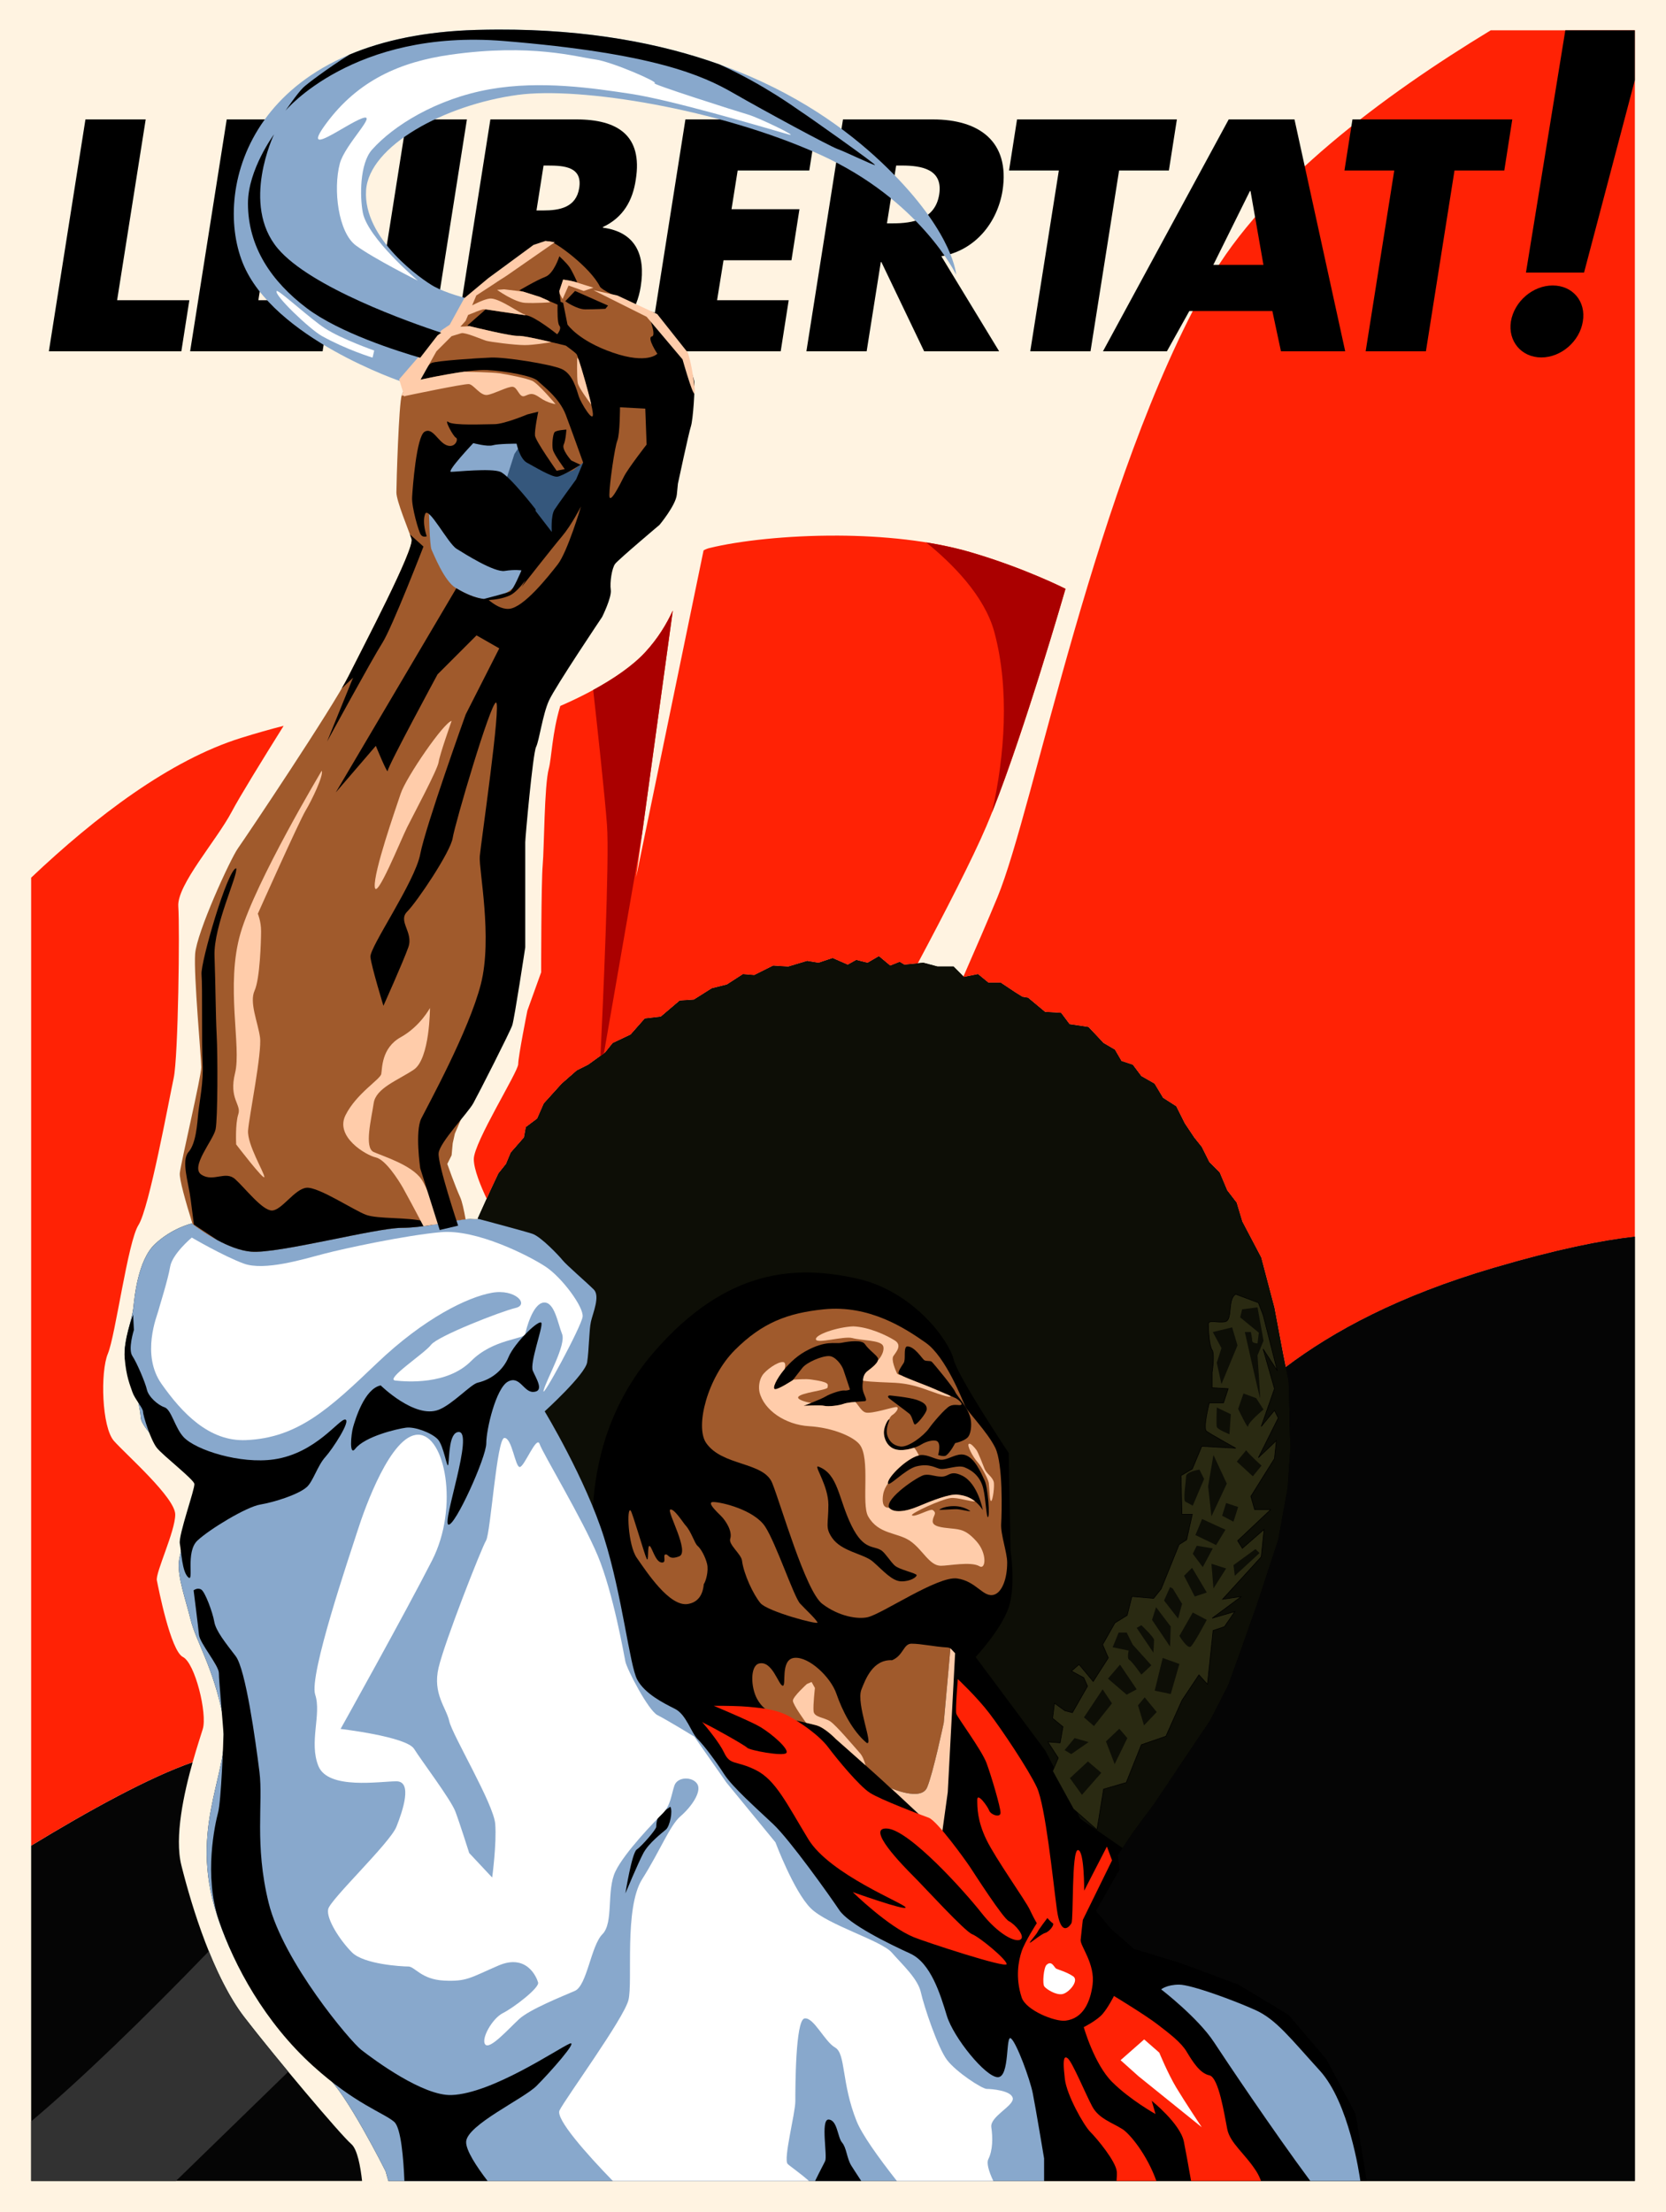 <?xml version="1.0" encoding="UTF-8" standalone="no"?>
<!-- Created with Inkscape (http://www.inkscape.org/) -->

<svg
   xmlns:osb="http://www.openswatchbook.org/uri/2009/osb"
   xmlns:dc="http://purl.org/dc/elements/1.1/"
   xmlns:cc="http://creativecommons.org/ns#"
   xmlns:rdf="http://www.w3.org/1999/02/22-rdf-syntax-ns#"
   xmlns:svg="http://www.w3.org/2000/svg"
   xmlns="http://www.w3.org/2000/svg"
   xmlns:xlink="http://www.w3.org/1999/xlink"
   xmlns:sodipodi="http://sodipodi.sourceforge.net/DTD/sodipodi-0.dtd"
   xmlns:inkscape="http://www.inkscape.org/namespaces/inkscape"
   width="275mm"
   height="365mm"
   viewBox="0 0 974.409 1293.307"
   id="svg3364"
   version="1.1"
   inkscape:version="0.91 r13725"
   sodipodi:docname="Fontsere - Llibertat.svg">
  <defs
     id="defs3366">
    <linearGradient
       id="Bandera_negra_clar-2"
       osb:paint="solid">
      <stop
         style="stop-color:#323232;stop-opacity:1;"
         offset="0"
         id="stop5032" />
    </linearGradient>
    <linearGradient
       id="linearGradient5024"
       osb:paint="solid">
      <stop
         style="stop-color:#000000;stop-opacity:1;"
         offset="0"
         id="stop5026" />
    </linearGradient>
    <linearGradient
       id="Bandera_negra-6"
       osb:paint="solid">
      <stop
         style="stop-color:#050505;stop-opacity:1;"
         offset="0"
         id="stop5020" />
    </linearGradient>
    <linearGradient
       id="Paper_antic-9"
       osb:paint="solid">
      <stop
         style="stop-color:#fff3e1;stop-opacity:1;"
         offset="0"
         id="stop5014" />
    </linearGradient>
    <linearGradient
       id="linearGradient4952"
       osb:paint="solid">
      <stop
         style="stop-color:#502d16;stop-opacity:1;"
         offset="0"
         id="stop4954" />
    </linearGradient>
    <linearGradient
       id="Barret_clar-9"
       osb:paint="solid">
      <stop
         style="stop-color:#2a2a12;stop-opacity:1;"
         offset="0"
         id="stop4948" />
    </linearGradient>
    <linearGradient
       id="Barret_fosc-4"
       osb:paint="solid">
      <stop
         style="stop-color:#0d0e06;stop-opacity:1;"
         offset="0"
         id="stop4942" />
    </linearGradient>
    <linearGradient
       id="linearGradient4853"
       osb:paint="solid">
      <stop
         style="stop-color:#000000;stop-opacity:1;"
         offset="0"
         id="stop4855" />
    </linearGradient>
    <linearGradient
       id="linearGradient4845"
       osb:paint="solid">
      <stop
         style="stop-color:#000000;stop-opacity:1;"
         offset="0"
         id="stop4847" />
    </linearGradient>
    <linearGradient
       id="linearGradient4835"
       osb:paint="solid">
      <stop
         style="stop-color:#ffff00;stop-opacity:1;"
         offset="0"
         id="stop4837" />
    </linearGradient>
    <linearGradient
       id="linearGradient4827"
       osb:paint="solid">
      <stop
         style="stop-color:#ffffff;stop-opacity:1;"
         offset="0"
         id="stop4829" />
    </linearGradient>
    <linearGradient
       id="linearGradient4844"
       osb:paint="solid">
      <stop
         style="stop-color:#88a8cc;stop-opacity:1;"
         offset="0"
         id="stop4846" />
    </linearGradient>
    <linearGradient
       id="linearGradient4801"
       osb:paint="solid">
      <stop
         style="stop-color:#88a8cc;stop-opacity:1;"
         offset="0"
         id="stop4803" />
    </linearGradient>
    <linearGradient
       id="linearGradient4791"
       osb:paint="solid">
      <stop
         style="stop-color:#88a8cc;stop-opacity:1;"
         offset="0"
         id="stop4793" />
    </linearGradient>
    <linearGradient
       id="linearGradient4606"
       osb:paint="solid">
      <stop
         style="stop-color:#ff0000;stop-opacity:1;"
         offset="0"
         id="stop4608" />
    </linearGradient>
    <linearGradient
       id="linearGradient4598"
       osb:paint="solid">
      <stop
         style="stop-color:#ff0000;stop-opacity:1;"
         offset="0"
         id="stop4600" />
    </linearGradient>
    <linearGradient
       id="linearGradient4396"
       osb:paint="solid">
      <stop
         style="stop-color:#00ff00;stop-opacity:1;"
         offset="0"
         id="stop4398" />
    </linearGradient>
    <linearGradient
       id="linearGradient4370"
       osb:paint="solid">
      <stop
         style="stop-color:#000000;stop-opacity:1;"
         offset="0"
         id="stop4372" />
    </linearGradient>
    <linearGradient
       id="linearGradient4362"
       osb:paint="solid">
      <stop
         style="stop-color:#88a8cc;stop-opacity:1;"
         offset="0"
         id="stop4364" />
    </linearGradient>
    <linearGradient
       id="Fals2-6"
       osb:paint="solid">
      <stop
         style="stop-color:#35577c;stop-opacity:1;"
         offset="0"
         id="stop4353" />
    </linearGradient>
    <linearGradient
       id="Fals"
       osb:paint="solid">
      <stop
         style="stop-color:#88a8cc;stop-opacity:1;"
         offset="0"
         id="stop4343" />
    </linearGradient>
    <linearGradient
       id="Camisa-2"
       osb:paint="solid">
      <stop
         style="stop-color:#88a8cc;stop-opacity:1;"
         offset="0"
         id="stop4335" />
    </linearGradient>
    <linearGradient
       id="Blanc-1"
       osb:paint="solid">
      <stop
         style="stop-color:#ffffff;stop-opacity:1;"
         offset="0"
         id="stop4327" />
    </linearGradient>
    <linearGradient
       id="linearGradient4319"
       osb:paint="solid">
      <stop
         style="stop-color:#ffffff;stop-opacity:1;"
         offset="0"
         id="stop4321" />
    </linearGradient>
    <linearGradient
       id="linearGradient4313"
       osb:paint="solid">
      <stop
         style="stop-color:#000000;stop-opacity:1;"
         offset="0"
         id="stop4315" />
    </linearGradient>
    <linearGradient
       id="Vermell_revolucio-9"
       osb:paint="solid">
      <stop
         style="stop-color:#ff2205;stop-opacity:1;"
         offset="0"
         id="stop4305" />
    </linearGradient>
    <linearGradient
       id="linearGradient4295"
       osb:paint="solid">
      <stop
         style="stop-color:#d4aa00;stop-opacity:1;"
         offset="0"
         id="stop4297" />
    </linearGradient>
    <linearGradient
       id="linearGradient4228"
       osb:paint="solid">
      <stop
         style="stop-color:#ffccaa;stop-opacity:1;"
         offset="0"
         id="stop4230" />
    </linearGradient>
    <linearGradient
       id="Carn_clara-6"
       osb:paint="solid">
      <stop
         style="stop-color:#ffccaa;stop-opacity:1;"
         offset="0"
         id="stop4224" />
    </linearGradient>
    <linearGradient
       id="linearGradient4215"
       osb:paint="solid">
      <stop
         style="stop-color:#000000;stop-opacity:1;"
         offset="0"
         id="stop4217" />
    </linearGradient>
    <linearGradient
       id="linearGradient4207"
       osb:paint="solid">
      <stop
         style="stop-color:#a05a2c;stop-opacity:1;"
         offset="0"
         id="stop4209" />
    </linearGradient>
    <linearGradient
       id="Carn-3"
       osb:paint="solid">
      <stop
         style="stop-color:#a05a2c;stop-opacity:1;"
         offset="0"
         id="stop4203" />
    </linearGradient>
    <linearGradient
       inkscape:collect="always"
       xlink:href="#Carn-3"
       id="linearGradient4205"
       x1="446.679"
       y1="556.552"
       x2="509.064"
       y2="556.552"
       gradientUnits="userSpaceOnUse"
       gradientTransform="matrix(1,0,0,1,-30.943,115.906)" />
    <linearGradient
       inkscape:collect="always"
       xlink:href="#Carn-3"
       id="linearGradient4211"
       x1="470.879"
       y1="650.194"
       x2="587.151"
       y2="650.194"
       gradientUnits="userSpaceOnUse"
       gradientTransform="matrix(1,0,0,1,-30.943,115.906)" />
    <linearGradient
       inkscape:collect="always"
       xlink:href="#Carn-3"
       id="linearGradient4213"
       x1="398.449"
       y1="553.281"
       x2="444.749"
       y2="553.281"
       gradientUnits="userSpaceOnUse"
       gradientTransform="matrix(1,0,0,1,-30.943,115.906)" />
    <linearGradient
       inkscape:collect="always"
       xlink:href="#Carn-3"
       id="linearGradient4219"
       x1="441.301"
       y1="498.608"
       x2="620.126"
       y2="498.608"
       gradientUnits="userSpaceOnUse"
       gradientTransform="matrix(1,0,0,1,-30.943,115.906)" />
    <linearGradient
       inkscape:collect="always"
       xlink:href="#Carn_clara-6"
       id="linearGradient4226"
       x1="508.081"
       y1="875.136"
       x2="584.129"
       y2="875.136"
       gradientUnits="userSpaceOnUse"
       gradientTransform="matrix(1,0,0,1,-30.943,-319.971)" />
    <linearGradient
       inkscape:collect="always"
       xlink:href="#Carn_clara-6"
       id="linearGradient4232"
       x1="552.02"
       y1="662.747"
       x2="589.498"
       y2="662.747"
       gradientUnits="userSpaceOnUse"
       gradientTransform="matrix(1,0,0,1,-30.943,115.906)" />
    <linearGradient
       inkscape:collect="always"
       xlink:href="#Vermell_revolucio-9"
       id="linearGradient4307"
       x1="653"
       y1="897.692"
       x2="711.116"
       y2="897.692"
       gradientUnits="userSpaceOnUse"
       gradientTransform="matrix(1,0,0,1,-30.943,115.906)" />
    <linearGradient
       inkscape:collect="always"
       xlink:href="#Blanc-1"
       id="linearGradient4329"
       x1="686.264"
       y1="861.058"
       x2="733.745"
       y2="861.058"
       gradientUnits="userSpaceOnUse"
       gradientTransform="matrix(1,0,0,1,-30.943,115.906)" />
    <linearGradient
       inkscape:collect="always"
       xlink:href="#Camisa-2"
       id="linearGradient4337"
       x1="710.005"
       y1="875.476"
       x2="828.304"
       y2="875.476"
       gradientUnits="userSpaceOnUse"
       gradientTransform="matrix(1,0,0,1,-30.943,115.906)" />
    <linearGradient
       inkscape:collect="always"
       xlink:href="#Vermell_revolucio-9"
       id="linearGradient4355"
       x1="588.723"
       y1="724.731"
       x2="681.278"
       y2="724.731"
       gradientUnits="userSpaceOnUse"
       gradientTransform="matrix(1,0,0,1,-30.943,115.906)" />
    <linearGradient
       inkscape:collect="always"
       xlink:href="#Vermell_revolucio-9"
       id="linearGradient4366"
       x1="441.527"
       y1="1151.833"
       x2="628.541"
       y2="1151.833"
       gradientUnits="userSpaceOnUse"
       gradientTransform="matrix(1,0,0,1,-30.943,-319.971)" />
    <linearGradient
       inkscape:collect="always"
       xlink:href="#Camisa-2"
       id="linearGradient4400"
       x1="103.297"
       y1="653.156"
       x2="647.611"
       y2="653.156"
       gradientUnits="userSpaceOnUse"
       gradientTransform="matrix(1,0,0,1,-30.943,115.906)" />
    <linearGradient
       inkscape:collect="always"
       xlink:href="#Vermell_revolucio-9"
       id="linearGradient4602"
       x1="594.371"
       y1="464.372"
       x2="987.021"
       y2="464.372"
       gradientUnits="userSpaceOnUse"
       gradientTransform="matrix(1,0,0,1,-30.943,-319.971)" />
    <linearGradient
       inkscape:collect="always"
       xlink:href="#Vermell_revolucio-9"
       id="linearGradient4610"
       x1="-59.098"
       y1="378.962"
       x2="654.052"
       y2="378.962"
       gradientUnits="userSpaceOnUse"
       gradientTransform="matrix(1,0,0,1,-30.943,551.784)" />
    <linearGradient
       inkscape:collect="always"
       xlink:href="#Vermell_revolucio-9"
       id="linearGradient4685"
       gradientUnits="userSpaceOnUse"
       gradientTransform="matrix(1,0,0,1,-30.943,551.784)"
       x1="-59.098"
       y1="378.962"
       x2="654.052"
       y2="378.962" />
    <linearGradient
       inkscape:collect="always"
       xlink:href="#Carn_clara-6"
       id="linearGradient4795"
       x1="166.846"
       y1="212.311"
       x2="219.73"
       y2="212.311"
       gradientUnits="userSpaceOnUse"
       gradientTransform="matrix(1,0,0,1,-30.943,115.906)" />
    <linearGradient
       inkscape:collect="always"
       xlink:href="#Carn_clara-6"
       id="linearGradient4805"
       x1="231.691"
       y1="302.703"
       x2="293.152"
       y2="302.703"
       gradientUnits="userSpaceOnUse"
       gradientTransform="matrix(1,0,0,1,-30.943,115.906)" />
    <linearGradient
       inkscape:collect="always"
       xlink:href="#Fals"
       id="linearGradient4848"
       x1="281.755"
       y1="-33.305"
       x2="337.02"
       y2="-33.305"
       gradientUnits="userSpaceOnUse"
       gradientTransform="matrix(1,0,0,1,-30.943,115.906)" />
    <linearGradient
       inkscape:collect="always"
       xlink:href="#linearGradient4228"
       id="linearGradient4805-7"
       x1="231.691"
       y1="302.703"
       x2="293.152"
       y2="302.703"
       gradientUnits="userSpaceOnUse"
       gradientTransform="translate(-231.691,-232.423)" />
    <linearGradient
       gradientTransform="translate(-441.486,-408.242)"
       inkscape:collect="always"
       xlink:href="#linearGradient4207"
       id="linearGradient4219-5"
       x1="441.301"
       y1="498.608"
       x2="620.126"
       y2="498.608"
       gradientUnits="userSpaceOnUse" />
    <linearGradient
       gradientTransform="translate(-281.755,60.096)"
       inkscape:collect="always"
       xlink:href="#linearGradient4844"
       id="linearGradient4848-6"
       x1="281.755"
       y1="-33.305"
       x2="337.02"
       y2="-33.305"
       gradientUnits="userSpaceOnUse" />
    <linearGradient
       inkscape:collect="always"
       xlink:href="#Fals2-6"
       id="linearGradient4962"
       gradientUnits="userSpaceOnUse"
       x1="281.755"
       y1="-33.305"
       x2="337.02"
       y2="-33.305"
       gradientTransform="matrix(1,0,0,1,-30.943,115.906)" />
    <linearGradient
       inkscape:collect="always"
       xlink:href="#Fals"
       id="linearGradient5222"
       gradientUnits="userSpaceOnUse"
       x1="281.755"
       y1="-33.305"
       x2="337.02"
       y2="-33.305"
       gradientTransform="matrix(1,0,0,1,-30.943,115.906)" />
    <linearGradient
       inkscape:collect="always"
       xlink:href="#Carn-3"
       id="linearGradient5224"
       gradientUnits="userSpaceOnUse"
       x1="441.301"
       y1="498.608"
       x2="620.126"
       y2="498.608"
       gradientTransform="matrix(1,0,0,1,-30.943,-319.971)" />
    <linearGradient
       inkscape:collect="always"
       xlink:href="#Vermell_revolucio-9"
       id="linearGradient5226"
       gradientUnits="userSpaceOnUse"
       gradientTransform="matrix(1,0,0,1,-30.943,551.784)"
       x1="-59.098"
       y1="378.962"
       x2="654.052"
       y2="378.962" />
    <linearGradient
       inkscape:collect="always"
       xlink:href="#Vermell_revolucio-9"
       id="linearGradient5228"
       gradientUnits="userSpaceOnUse"
       gradientTransform="matrix(1,0,0,1,-30.943,551.784)"
       x1="-59.098"
       y1="378.962"
       x2="654.052"
       y2="378.962" />
    <linearGradient
       inkscape:collect="always"
       xlink:href="#Vermell_revolucio-9"
       id="linearGradient5230"
       gradientUnits="userSpaceOnUse"
       gradientTransform="matrix(1,0,0,1,-30.943,551.784)"
       x1="-59.098"
       y1="378.962"
       x2="654.052"
       y2="378.962" />
    <linearGradient
       inkscape:collect="always"
       xlink:href="#Vermell_revolucio-9"
       id="linearGradient5232"
       gradientUnits="userSpaceOnUse"
       gradientTransform="matrix(1,0,0,1,-30.943,551.784)"
       x1="-59.098"
       y1="378.962"
       x2="654.052"
       y2="378.962" />
    <linearGradient
       inkscape:collect="always"
       xlink:href="#Vermell_revolucio-9"
       id="linearGradient5234"
       gradientUnits="userSpaceOnUse"
       gradientTransform="matrix(1,0,0,1,-30.943,551.784)"
       x1="-59.098"
       y1="378.962"
       x2="654.052"
       y2="378.962" />
    <linearGradient
       inkscape:collect="always"
       xlink:href="#Vermell_revolucio-9"
       id="linearGradient5236"
       gradientUnits="userSpaceOnUse"
       gradientTransform="matrix(1,0,0,1,-30.943,551.784)"
       x1="-59.098"
       y1="378.962"
       x2="654.052"
       y2="378.962" />
    <linearGradient
       inkscape:collect="always"
       xlink:href="#Vermell_revolucio-9"
       id="linearGradient5238"
       gradientUnits="userSpaceOnUse"
       gradientTransform="matrix(1,0,0,1,-30.943,551.784)"
       x1="-59.098"
       y1="378.962"
       x2="654.052"
       y2="378.962" />
    <linearGradient
       inkscape:collect="always"
       xlink:href="#Vermell_revolucio-9"
       id="linearGradient5240"
       gradientUnits="userSpaceOnUse"
       gradientTransform="matrix(1,0,0,1,-30.943,551.784)"
       x1="-59.098"
       y1="378.962"
       x2="654.052"
       y2="378.962" />
    <linearGradient
       inkscape:collect="always"
       xlink:href="#Vermell_revolucio-9"
       id="linearGradient5242"
       gradientUnits="userSpaceOnUse"
       gradientTransform="matrix(1,0,0,1,-30.943,551.784)"
       x1="-59.098"
       y1="378.962"
       x2="654.052"
       y2="378.962" />
    <linearGradient
       inkscape:collect="always"
       xlink:href="#Vermell_revolucio-9"
       id="linearGradient5244"
       gradientUnits="userSpaceOnUse"
       gradientTransform="matrix(1,0,0,1,-30.943,551.784)"
       x1="-59.098"
       y1="378.962"
       x2="654.052"
       y2="378.962" />
    <linearGradient
       inkscape:collect="always"
       xlink:href="#Carn_clara-6"
       id="linearGradient5246"
       gradientUnits="userSpaceOnUse"
       gradientTransform="matrix(1,0,0,1,-30.943,551.784)"
       x1="231.691"
       y1="302.703"
       x2="293.152"
       y2="302.703" />
    <linearGradient
       inkscape:collect="always"
       xlink:href="#Fals"
       id="linearGradient5248"
       gradientUnits="userSpaceOnUse"
       x1="281.755"
       y1="-33.305"
       x2="337.02"
       y2="-33.305"
       gradientTransform="matrix(1,0,0,1,-30.943,115.906)" />
    <linearGradient
       inkscape:collect="always"
       xlink:href="#Carn_clara-6"
       id="linearGradient4831"
       x1="234.939"
       y1="-40.923"
       x2="347.097"
       y2="-40.923"
       gradientUnits="userSpaceOnUse"
       gradientTransform="translate(0,240.945)" />
    <linearGradient
       inkscape:collect="always"
       xlink:href="#Carn_clara-6"
       id="linearGradient4849"
       x1="347.061"
       y1="-41.056"
       x2="406.39"
       y2="-41.056"
       gradientUnits="userSpaceOnUse" />
    <linearGradient
       inkscape:collect="always"
       xlink:href="#Carn-3"
       id="linearGradient4857"
       x1="355.899"
       y1="24.732"
       x2="383.38"
       y2="24.732"
       gradientUnits="userSpaceOnUse" />
    <linearGradient
       inkscape:collect="always"
       xlink:href="#Barret_fosc-4"
       id="linearGradient4944"
       x1="279.373"
       y1="819.713"
       x2="754.791"
       y2="819.713"
       gradientUnits="userSpaceOnUse" />
    <linearGradient
       inkscape:collect="always"
       xlink:href="#Barret_fosc-4"
       id="linearGradient4950"
       x1="622.656"
       y1="665.894"
       x2="739.008"
       y2="665.894"
       gradientUnits="userSpaceOnUse" />
    <linearGradient
       inkscape:collect="always"
       xlink:href="#Barret_clar-9"
       id="linearGradient4956"
       x1="612.541"
       y1="672.344"
       x2="747.811"
       y2="672.344"
       gradientUnits="userSpaceOnUse" />
    <linearGradient
       inkscape:collect="always"
       xlink:href="#Paper_antic-9"
       id="linearGradient5016"
       x1="0"
       y1="405.709"
       x2="974.409"
       y2="405.709"
       gradientUnits="userSpaceOnUse" />
    <linearGradient
       inkscape:collect="always"
       xlink:href="#Bandera_negra-6"
       id="linearGradient5022"
       x1="641.045"
       y1="758.098"
       x2="956.193"
       y2="758.098"
       gradientUnits="userSpaceOnUse" />
    <linearGradient
       inkscape:collect="always"
       xlink:href="#Bandera_negra-6"
       id="linearGradient5028"
       x1="18.217"
       y1="911.733"
       x2="211.77"
       y2="911.733"
       gradientUnits="userSpaceOnUse" />
    <linearGradient
       inkscape:collect="always"
       xlink:href="#Bandera_negra_clar-2"
       id="linearGradient5034"
       x1="18.217"
       y1="1207.942"
       x2="168.607"
       y2="1207.942"
       gradientUnits="userSpaceOnUse" />
  </defs>
  <sodipodi:namedview
     id="base"
     pagecolor="#ffffff"
     bordercolor="#666666"
     borderopacity="1.0"
     inkscape:pageopacity="0.0"
     inkscape:pageshadow="2"
     inkscape:zoom="0.65800304"
     inkscape:cx="487.20472"
     inkscape:cy="646.65354"
     inkscape:document-units="px"
     inkscape:current-layer="layer1"
     showgrid="false"
     inkscape:window-width="1280"
     inkscape:window-height="1000"
     inkscape:window-x="0"
     inkscape:window-y="24"
     inkscape:window-maximized="1"
     inkscape:snap-grids="false"
     inkscape:snap-to-guides="false"
     inkscape:snap-nodes="false" />
  <g
     inkscape:label="Capa 1"
     inkscape:groupmode="layer"
     id="layer1"
     transform="translate(0,240.945)">
    <rect
       style="color:#000000;clip-rule:nonzero;display:inline;overflow:visible;visibility:visible;opacity:1;isolation:auto;mix-blend-mode:normal;color-interpolation:sRGB;color-interpolation-filters:linearRGB;solid-color:#000000;solid-opacity:1;fill:url(#linearGradient5016);fill-opacity:1;fill-rule:evenodd;stroke:none;stroke-width:1.063;stroke-linecap:butt;stroke-linejoin:miter;stroke-miterlimit:4;stroke-dasharray:none;stroke-dashoffset:0;stroke-opacity:1;color-rendering:auto;image-rendering:auto;shape-rendering:auto;text-rendering:auto;enable-background:accumulate"
       id="rect5010"
       width="974.409"
       height="1293.307"
       x="0"
       y="-240.945" />
    <path
       style="fill:#000000;fill-rule:evenodd;stroke:none;stroke-width:0.354;stroke-linecap:butt;stroke-linejoin:miter;stroke-miterlimit:4;stroke-dasharray:none;stroke-opacity:1"
       d="m 514.045,318.053 -6.625,3.865 -6.625,-1.656 -4.971,2.762 -8.834,-3.865 -8.283,2.76 -6.625,-1.104 -11.045,3.312 -8.834,-0.553 -11.043,5.521 -6.625,-0.553 -9.389,6.076 -8.834,2.209 -10.492,6.625 -8.283,0.551 -11.041,9.389 -9.389,1.104 -8.281,9.387 -10.492,4.971 -4.416,5.521 -9.939,7.176 -6.627,3.314 -8.834,7.73 -10.49,11.596 -3.865,8.834 -6.627,4.971 -1.104,6.072 -7.73,8.834 -2.762,6.627 -4.418,5.521 -4.416,9.389 -7.732,17.117 c 0,0 0.914,0.245 0.977,0.262 -1.898,0.084 -3.361,0.099 -4.176,0.018 -0.396,-0.04 -0.845,-0.054 -1.34,-0.047 -7.43,0.104 -25.573,5.113 -39.82,5.113 -15.198,0 -72.187,15.198 -88.018,13.932 -15.831,-1.266 -34.83,-16.465 -34.83,-16.465 0,0 -11.398,2.533 -21.529,12.031 -10.132,9.498 -12.033,31.662 -12.666,37.361 -0.633,5.699 -4.431,16.463 -5.064,25.328 -0.633,8.865 6.334,18.366 6.334,20.898 0,2.533 2.533,10.765 3.166,18.363 0.633,7.599 34.193,37.992 34.826,40.525 0.633,2.533 -12.031,34.828 -12.664,43.693 -0.633,8.865 3.799,20.898 6.965,33.562 3.166,12.665 13.299,27.861 18.998,56.99 5.699,29.128 -19.631,60.156 -5.066,110.814 14.564,50.659 53.824,89.92 65.223,98.785 11.398,8.865 34.828,55.725 34.828,55.725 l 1.615,5.697 383.543,0 188.738,0 156.781,0 0,-552.096 c -19.147,2.144 -45.725,7.417 -82.656,18.279 -55.399,16.294 -93.472,36.858 -121.494,57.979 l -1.668,-8.344 -4.971,-26.504 -7.73,-29.266 -11.043,-20.98 -3.314,-11.045 -5.52,-7.178 -4.42,-10.492 -6.072,-6.072 -4.418,-8.836 -4.418,-5.521 -5.521,-8.283 -4.969,-9.938 -7.73,-4.969 -4.969,-8.283 -7.73,-4.418 -4.971,-6.627 -6.625,-2.207 -3.865,-6.627 -6.627,-3.863 -8.834,-9.389 -11.043,-1.656 -4.969,-6.625 -9.389,-0.553 -9.938,-8.283 -3.314,-0.551 -4.418,-2.762 -8.281,-5.521 -7.178,0 -6.074,-4.971 -8.283,1.656 -6.074,-6.072 -9.387,0 -8.281,-2.209 -11.045,1.105 -2.76,-1.656 -5.521,2.207 -6.627,-5.521 z"
       id="path5008" />
    <path
       style="fill:#000000;fill-rule:evenodd;stroke:none;stroke-width:1px;stroke-linecap:butt;stroke-linejoin:miter;stroke-opacity:1"
       d="M 470.326 743.957 C 443.249 744.263 413.466 754.781 382.566 790.383 C 355.803 821.219 348.268 855.501 346.803 881.158 C 349.246 887.148 351.507 893.211 353.365 899.133 C 363.94 932.833 368.274 973.676 372.691 981.959 C 377.109 990.241 388.151 995.763 394.777 999.076 C 401.403 1002.389 404.164 1012.881 408.029 1016.746 C 411.894 1020.611 418.521 1029.445 423.49 1037.176 C 428.46 1044.906 442.264 1057.053 452.203 1066.439 C 462.142 1075.826 485.334 1108.405 490.855 1116.688 C 496.377 1124.97 520.12 1136.564 532.268 1142.086 C 544.415 1147.608 549.938 1165.831 553.803 1178.531 C 557.668 1191.231 576.441 1214.422 583.619 1214.422 C 590.797 1214.422 588.037 1189.02 591.35 1191.781 C 594.663 1194.542 602.392 1215.524 604.049 1223.807 C 605.705 1232.089 610.674 1261.906 610.674 1261.906 L 610.674 1275.09 L 799.412 1275.09 L 792.891 1235.955 L 775.773 1203.93 L 753.688 1177.977 L 724.422 1160.309 L 690.188 1147.609 L 663.131 1139.326 L 649.879 1127.732 L 641.045 1117.24 L 654.85 1092.943 L 653.744 1084.662 L 656.566 1080.428 L 631.879 1063.338 L 611.461 1023.576 L 570.627 968.77 C 570.627 968.77 585.67 952.651 589.969 939.756 C 594.267 926.86 591.043 906.441 591.043 906.441 L 589.969 849.486 C 589.969 849.486 559.88 804.353 557.73 794.682 C 555.581 785.01 535.163 754.919 500.775 747.396 C 491.104 745.281 480.922 743.837 470.326 743.957 z "
       transform="translate(0,-240.945)"
       id="path4900" />
    <path
       style="fill:url(#linearGradient4944);fill-rule:evenodd;stroke:none;stroke-width:0.354;stroke-linecap:butt;stroke-linejoin:miter;stroke-miterlimit:4;stroke-dasharray:none;stroke-opacity:1;fill-opacity:1"
       d="M 514.045 558.998 L 507.42 562.863 L 500.795 561.207 L 495.824 563.969 L 486.99 560.104 L 478.707 562.863 L 472.082 561.76 L 461.037 565.072 L 452.203 564.52 L 441.16 570.041 L 434.535 569.488 L 425.146 575.564 L 416.312 577.773 L 405.82 584.398 L 397.537 584.949 L 386.496 594.338 L 377.107 595.441 L 368.826 604.828 L 358.334 609.799 L 353.918 615.32 L 343.979 622.496 L 337.352 625.811 L 328.518 633.541 L 318.027 645.137 L 314.162 653.971 L 307.535 658.941 L 306.432 665.014 L 298.701 673.848 L 295.939 680.475 L 291.521 685.996 L 287.105 695.385 L 279.373 712.502 C 279.373 712.502 306.431 719.677 311.4 721.334 C 316.37 722.99 326.86 734.034 329.068 736.795 C 331.277 739.556 343.426 750.047 347.291 753.912 C 351.156 757.777 346.739 767.716 345.635 772.686 C 344.53 777.655 344.53 789.253 343.426 796.432 C 342.321 803.61 318.578 825.143 318.578 825.143 C 318.578 825.143 335.003 852.237 346.803 881.158 C 348.268 855.501 355.803 821.219 382.566 790.383 C 425.557 740.85 466.387 739.874 500.775 747.396 C 535.163 754.919 555.581 785.01 557.73 794.682 C 559.88 804.353 589.969 849.486 589.969 849.486 L 591.045 906.441 C 591.045 906.441 594.267 926.86 589.969 939.756 C 585.67 952.651 570.627 968.77 570.627 968.77 L 611.461 1023.576 L 631.879 1063.338 L 656.566 1080.428 L 662.578 1071.41 L 675.279 1054.293 L 707.857 1005.701 L 718.348 985.271 L 725.525 965.395 L 735.465 937.232 L 747.611 900.238 L 753.135 869.869 L 754.791 845.574 L 754.238 833.979 L 754.238 825.143 L 753.688 807.473 L 750.375 790.908 L 745.404 764.404 L 737.674 735.139 L 726.631 714.158 L 723.316 703.113 L 717.797 695.936 L 713.377 685.443 L 707.305 679.371 L 702.887 670.535 L 698.469 665.014 L 692.947 656.73 L 687.979 646.793 L 680.248 641.824 L 675.279 633.541 L 667.549 629.123 L 662.578 622.496 L 655.953 620.289 L 652.088 613.662 L 645.461 609.799 L 636.627 600.41 L 625.584 598.754 L 620.615 592.129 L 611.227 591.576 L 601.289 583.293 L 597.975 582.742 L 593.557 579.98 L 585.275 574.459 L 578.098 574.459 L 572.023 569.488 L 563.74 571.145 L 557.666 565.072 L 548.279 565.072 L 539.998 562.863 L 528.953 563.969 L 526.193 562.312 L 520.672 564.52 L 514.045 558.998 z "
       transform="translate(0,-240.945)"
       id="path4144-3" />
    <path
       inkscape:connector-curvature="0"
       style="fill:url(#linearGradient4602);fill-opacity:1;fill-rule:evenodd;stroke:none;stroke-width:1px;stroke-linecap:butt;stroke-linejoin:miter;stroke-opacity:1"
       d="m 871.893,-223.228 c -62.76,38.058 -132.486,89.854 -164.924,146.84 -66.269,116.418 -102.089,308.06 -123.582,360 -5.638,13.625 -12.641,29.838 -19.891,46.344 l 0.244,0.244 8.283,-1.656 6.074,4.969 7.178,0 8.281,5.523 4.418,2.762 3.314,0.551 9.938,8.281 9.389,0.553 4.969,6.627 11.043,1.656 8.834,9.387 6.627,3.865 3.865,6.627 6.625,2.207 4.971,6.627 7.73,4.418 4.969,8.281 7.73,4.971 4.969,9.938 5.521,8.283 4.418,5.521 4.418,8.836 6.072,6.072 4.42,10.492 5.52,7.178 3.314,11.045 11.043,20.98 7.73,29.266 4.969,26.504 1.67,8.344 c 28.022,-21.121 66.095,-41.685 121.494,-57.979 36.931,-10.862 63.509,-16.136 82.656,-18.279 l 0,-705.277 -84.301,0 z"
       id="path4574" />
    <g
       id="g4798">
      <path
         d="m 85.216,-171.124 -35.238,0 -21.394,135.557 77.487,0 4.674,-29.844 -42.249,0 16.72,-105.713 z"
         style="font-style:oblique;font-variant:normal;font-weight:bold;font-stretch:normal;font-size:medium;line-height:125%;font-family:'Futura Std';-inkscape-font-specification:'Futura Std Bold Oblique';letter-spacing:0px;word-spacing:0px;fill:#000000;fill-opacity:1;stroke:none;stroke-width:1px;stroke-linecap:butt;stroke-linejoin:miter;stroke-opacity:1"
         id="path3913"
         inkscape:connector-curvature="0" />
      <path
         d="m 167.838,-171.124 -35.238,0 -21.394,135.557 77.487,0 4.674,-29.844 -42.249,0 16.72,-105.713 z"
         style="font-style:oblique;font-variant:normal;font-weight:bold;font-stretch:normal;font-size:medium;line-height:125%;font-family:'Futura Std';-inkscape-font-specification:'Futura Std Bold Oblique';letter-spacing:0px;word-spacing:0px;fill:#000000;fill-opacity:1;stroke:none;stroke-width:1px;stroke-linecap:butt;stroke-linejoin:miter;stroke-opacity:1"
         id="path3915"
         inkscape:connector-curvature="0" />
      <path
         d="m 273.084,-171.124 -35.238,0 -21.394,135.557 35.238,0 21.394,-135.557 z"
         style="font-style:oblique;font-variant:normal;font-weight:bold;font-stretch:normal;font-size:medium;line-height:125%;font-family:'Futura Std';-inkscape-font-specification:'Futura Std Bold Oblique';letter-spacing:0px;word-spacing:0px;fill:#000000;fill-opacity:1;stroke:none;stroke-width:1px;stroke-linecap:butt;stroke-linejoin:miter;stroke-opacity:1"
         id="path3917"
         inkscape:connector-curvature="0" />
      <path
         d="m 309.465,-91.66 3.596,0 c 11.506,0 29.305,-1.618 26.608,14.742 -2.337,14.922 -19.776,14.383 -30.204,14.383 l -4.495,0 4.495,-29.125 z m 10.248,56.092 c 24.81,0 50.519,-9.349 55.014,-37.755 3.056,-18.877 -3.236,-32.001 -22.113,-34.518 l 0,-0.36 c 11.866,-5.573 17.439,-15.461 19.237,-27.687 4.135,-25.889 -10.607,-35.238 -34.698,-35.238 l -50.339,0 -21.394,135.557 54.295,0 z m -1.798,-108.589 2.517,0 c 9.529,0 20.316,0.719 18.338,13.124 -1.798,11.506 -11.686,13.124 -21.035,13.124 l -3.955,0 4.135,-26.248 z"
         style="font-style:oblique;font-variant:normal;font-weight:bold;font-stretch:normal;font-size:medium;line-height:125%;font-family:'Futura Std';-inkscape-font-specification:'Futura Std Bold Oblique';letter-spacing:0px;word-spacing:0px;fill:#000000;fill-opacity:1;stroke:none;stroke-width:1px;stroke-linecap:butt;stroke-linejoin:miter;stroke-opacity:1"
         id="path3919"
         inkscape:connector-curvature="0" />
      <path
         d="m 473.34,-141.28 4.674,-29.844 -77.127,0 -21.394,135.557 77.127,0 4.674,-29.844 -41.89,0 3.775,-23.372 39.732,0 4.674,-29.844 -39.732,0 3.596,-22.653 41.89,0 z"
         style="font-style:oblique;font-variant:normal;font-weight:bold;font-stretch:normal;font-size:medium;line-height:125%;font-family:'Futura Std';-inkscape-font-specification:'Futura Std Bold Oblique';letter-spacing:0px;word-spacing:0px;fill:#000000;fill-opacity:1;stroke:none;stroke-width:1px;stroke-linecap:butt;stroke-linejoin:miter;stroke-opacity:1"
         id="path3921"
         inkscape:connector-curvature="0" />
      <path
         d="m 550.577,-91.121 c 19.776,-3.416 32.721,-19.596 35.777,-38.294 4.495,-28.945 -13.843,-41.71 -40.631,-41.71 l -52.677,0 -21.394,135.557 35.238,0 8.27,-52.137 0.36,0 24.99,52.137 43.867,0 -33.799,-55.553 z m -26.428,-53.036 3.416,0 c 11.506,0 24.091,2.157 21.754,16.9 -2.337,14.742 -15.641,16.9 -27.147,16.9 l -3.416,0 5.394,-33.799 z"
         style="font-style:oblique;font-variant:normal;font-weight:bold;font-stretch:normal;font-size:medium;line-height:125%;font-family:'Futura Std';-inkscape-font-specification:'Futura Std Bold Oblique';letter-spacing:0px;word-spacing:0px;fill:#000000;fill-opacity:1;stroke:none;stroke-width:1px;stroke-linecap:butt;stroke-linejoin:miter;stroke-opacity:1"
         id="path3923"
         inkscape:connector-curvature="0" />
      <path
         d="m 654.532,-141.28 29.125,0 4.674,-29.844 -93.487,0 -4.674,29.844 29.125,0 -16.72,105.713 35.238,0 16.72,-105.713 z"
         style="font-style:oblique;font-variant:normal;font-weight:bold;font-stretch:normal;font-size:medium;line-height:125%;font-family:'Futura Std';-inkscape-font-specification:'Futura Std Bold Oblique';letter-spacing:0px;word-spacing:0px;fill:#000000;fill-opacity:1;stroke:none;stroke-width:1px;stroke-linecap:butt;stroke-linejoin:miter;stroke-opacity:1"
         id="path3925"
         inkscape:connector-curvature="0" />
      <path
         d="m 744.172,-59.119 5.034,23.552 37.575,0 -29.664,-135.557 -38.474,0 -73.531,135.557 37.395,0 13.124,-23.552 48.542,0 z m -5.214,-26.968 -29.305,0 21.394,-43.148 0.36,0 7.551,43.148 z"
         style="font-style:oblique;font-variant:normal;font-weight:bold;font-stretch:normal;font-size:medium;line-height:125%;font-family:'Futura Std';-inkscape-font-specification:'Futura Std Bold Oblique';letter-spacing:0px;word-spacing:0px;fill:#000000;fill-opacity:1;stroke:none;stroke-width:1px;stroke-linecap:butt;stroke-linejoin:miter;stroke-opacity:1"
         id="path3927"
         inkscape:connector-curvature="0" />
      <path
         d="m 850.707,-141.28 29.125,0 4.674,-29.844 -93.487,0 -4.674,29.844 29.125,0 -16.72,105.713 35.238,0 16.72,-105.713 z"
         style="font-style:oblique;font-variant:normal;font-weight:bold;font-stretch:normal;font-size:medium;line-height:125%;font-family:'Futura Std';-inkscape-font-specification:'Futura Std Bold Oblique';letter-spacing:0px;word-spacing:0px;fill:#000000;fill-opacity:1;stroke:none;stroke-width:1px;stroke-linecap:butt;stroke-linejoin:miter;stroke-opacity:1"
         id="path3929"
         inkscape:connector-curvature="0" />
      <path
         id="path3945"
         d="m 908.146,-74.041 c -11.686,0 -22.473,9.349 -24.451,21.035 -1.798,11.506 6.113,21.035 17.799,21.035 11.686,0 22.473,-9.529 24.271,-21.035 1.978,-11.686 -5.933,-21.035 -17.619,-21.035 z"
         style="font-style:oblique;font-variant:normal;font-weight:bold;font-stretch:normal;font-size:medium;line-height:125%;font-family:'Futura Std';-inkscape-font-specification:'Futura Std Bold Oblique';letter-spacing:0px;word-spacing:0px;fill:#000000;fill-opacity:1;stroke:none;stroke-width:1px;stroke-linecap:butt;stroke-linejoin:miter;stroke-opacity:1" />
      <path
         id="path3931"
         transform="translate(0,-240.945)"
         d="M 915.52 17.717 L 892.504 159.354 L 926.484 159.354 L 956.193 46.814 L 956.193 17.717 L 915.52 17.717 z "
         style="font-style:oblique;font-variant:normal;font-weight:bold;font-stretch:normal;font-size:medium;line-height:125%;font-family:'Futura Std';-inkscape-font-specification:'Futura Std Bold Oblique';letter-spacing:0px;word-spacing:0px;fill:#000000;fill-opacity:1;stroke:none;stroke-width:1px;stroke-linecap:butt;stroke-linejoin:miter;stroke-opacity:1" />
    </g>
    <path
       style="color:#000000;clip-rule:nonzero;display:inline;overflow:visible;visibility:visible;opacity:1;isolation:auto;mix-blend-mode:normal;color-interpolation:sRGB;color-interpolation-filters:linearRGB;solid-color:#000000;solid-opacity:1;fill:url(#linearGradient5222);fill-opacity:1;fill-rule:evenodd;stroke:none;stroke-width:1px;stroke-linecap:butt;stroke-linejoin:miter;stroke-miterlimit:4;stroke-dasharray:none;stroke-dashoffset:0;stroke-opacity:1;color-rendering:auto;image-rendering:auto;shape-rendering:auto;text-rendering:auto;enable-background:accumulate"
       d="m 272.058,-66.727 -9.498,17.097 -6.649,4.749 -9.815,12.665 -10.765,14.564 c 0,0 -75.671,-25.329 -93.402,-69.655 -17.73,-44.326 5.711,-132.504 136.778,-136.145 136.778,-3.799 208.333,48.126 243.794,84.22 35.461,36.094 36.727,58.891 36.727,58.891 0,0 -20.897,-43.693 -79.787,-70.289 -58.891,-26.596 -140.121,-39.786 -176.672,-34.828 -42.811,5.808 -86.925,29.812 -88.652,55.724 -1.9,28.495 32.928,52.558 39.894,56.358 6.966,3.799 18.047,6.649 18.047,6.649 z"
       id="path5049"
       inkscape:connector-curvature="0"
       sodipodi:nodetypes="cccccssscssssc" />
    <path
       style="color:#000000;clip-rule:nonzero;display:inline;overflow:visible;visibility:visible;opacity:1;isolation:auto;mix-blend-mode:normal;color-interpolation:sRGB;color-interpolation-filters:linearRGB;solid-color:#000000;solid-opacity:1;fill:url(#linearGradient5224);fill-opacity:1;fill-rule:evenodd;stroke:none;stroke-width:0.354;stroke-linecap:butt;stroke-linejoin:miter;stroke-miterlimit:4;stroke-dasharray:none;stroke-dashoffset:0;stroke-opacity:1;color-rendering:auto;image-rendering:auto;shape-rendering:auto;text-rendering:auto;enable-background:accumulate"
       d="m 321.133,-99.973 c -3.166,0 -25.012,18.682 -26.912,21.215 -1.9,2.533 -13.931,7.282 -18.047,12.981 -2.097,2.904 -10.765,19.631 -10.765,19.631 l -6.333,3.164 c -2.533,1.266 -20.581,23.748 -24.063,32.93 -1.754,4.624 -3.166,51.925 -3.166,56.991 0,5.066 6.967,21.529 8.866,27.228 1.9,5.699 -28.074,62.579 -37.03,80.49 -8.955,17.91 -59.999,94.03 -64.476,100.299 -4.478,6.269 -24.18,49.255 -25.075,61.792 -0.896,12.537 3.582,60.894 3.582,66.267 1e-5,5.373 -11.643,54.628 -12.539,61.792 -0.423,3.383 3.368,16.761 7.466,29.929 2.372,1.845 19.631,14.92 34.354,16.098 15.831,1.266 72.82,-13.931 88.018,-13.931 12.854,0 28.851,-4.066 37.319,-4.94 -1.008,-5.612 -2.098,-10.534 -3.123,-12.791 -3.166,-6.966 -7.599,-19.631 -7.599,-19.631 l 2.532,-5.065 0.635,-6.966 1.266,-5.7 16.465,-38.628 18.996,-99.416 5.698,-91.186 21.53,-61.423 21.53,-38.628 23.43,-27.863 c 0,0 31.029,-74.72 31.029,-77.886 0,-3.166 -9.499,-36.095 -13.931,-39.895 -4.433,-3.799 -37.994,-16.463 -39.893,-20.263 -5.734,-11.468 -26.597,-26.597 -29.763,-26.597 z"
       id="path4495"
       inkscape:connector-curvature="0"
       sodipodi:nodetypes="sssccsssssssscsscsccccccccccssss" />
    <path
       inkscape:connector-curvature="0"
       style="fill:url(#linearGradient4685);fill-opacity:1;fill-rule:evenodd;stroke:none;stroke-width:1px;stroke-linecap:butt;stroke-linejoin:miter;stroke-opacity:1"
       d="m 489.92,72.2 c -29.774,-0.137 -57.582,3.033 -74.892,7.233 -1.3,0.315 -2.458,0.804 -3.524,1.418 L 372.043,271.971 393.506,116.041 c -3.626,7.765 -8.543,16.088 -16.09,24.288 -10.822,11.758 -30.231,23.035 -49.719,31.459 -4.774,15.665 -5.117,30.798 -6.7,36.602 -2.687,9.851 -2.687,46.566 -3.582,56.417 -0.896,9.851 -0.895,62.687 -0.895,62.687 l -8.06,22.389 c 0,0 -5.374,26.866 -5.374,31.343 0,4.478 -25.97,45.671 -25.97,55.522 0,6.025 4.228,16.137 7.53,23.134 l 2.457,-5.442 4.417,-9.388 4.418,-5.522 2.76,-6.626 7.731,-8.835 1.104,-6.073 6.626,-4.969 3.866,-8.835 10.491,-11.595 8.833,-7.731 6.628,-3.313 9.939,-7.177 4.417,-5.522 10.491,-4.969 8.282,-9.388 9.388,-1.104 11.042,-9.388 8.282,-0.551 10.491,-6.626 8.835,-2.209 9.388,-6.075 6.626,0.553 11.042,-5.522 8.835,0.553 11.044,-3.313 6.626,1.104 8.282,-2.76 8.835,3.866 4.969,-2.762 6.626,1.656 6.626,-3.866 6.626,5.522 5.522,-2.207 2.76,1.656 7.852,-0.785 c 15.685,-29.432 32.086,-61.268 40.153,-80.265 19.63,-46.226 46.226,-138.678 46.226,-138.678 0,0 -23.934,-12.175 -55.719,-21.438 -23.472,-6.84 -51.275,-9.536 -77.546,-9.657 z"
       id="path4668" />
    <path
       inkscape:connector-curvature="0"
       style="fill:url(#linearGradient4400);fill-opacity:1;fill-rule:evenodd;stroke:none;stroke-width:1px;stroke-linecap:butt;stroke-linejoin:miter;stroke-opacity:1"
       d="m 274.834,471.789 c -7.43,0.104 -25.573,5.114 -39.821,5.114 -15.198,0 -72.187,15.198 -88.018,13.931 -15.831,-1.266 -34.828,-16.465 -34.828,-16.465 0,0 -11.398,2.532 -21.53,12.031 -10.132,9.498 -12.032,31.663 -12.666,37.362 -0.633,5.699 -4.432,16.464 -5.065,25.329 -0.633,8.865 6.333,18.364 6.333,20.897 0,2.533 2.533,10.765 3.166,18.363 0.633,7.599 34.193,37.993 34.826,40.526 0.633,2.533 -12.03,34.827 -12.664,43.693 -0.633,8.865 3.8,20.898 6.966,33.563 3.166,12.665 13.297,27.862 18.996,56.991 5.699,29.128 -19.629,60.155 -5.065,110.814 14.564,50.659 53.824,89.92 65.222,98.785 11.398,8.865 34.828,55.725 34.828,55.725 l 1.615,5.698 383.543,0 0,-13.183 c 0,0 -4.969,-29.818 -6.626,-38.1 -1.657,-8.282 -9.386,-29.264 -12.699,-32.025 -3.313,-2.761 -0.553,22.639 -7.731,22.639 -7.178,0 -25.951,-23.191 -29.816,-35.891 -3.865,-12.7 -9.388,-30.922 -21.536,-36.444 -12.148,-5.522 -35.889,-17.117 -41.411,-25.399 -5.522,-8.282 -28.714,-40.861 -38.653,-50.248 -9.939,-9.387 -23.743,-21.533 -28.712,-29.263 -4.97,-7.73 -11.596,-16.565 -15.461,-20.43 -3.865,-3.865 -6.626,-14.357 -13.252,-17.67 -6.626,-3.313 -17.669,-8.835 -22.087,-17.117 -4.417,-8.283 -8.751,-49.126 -19.326,-82.826 -10.832,-34.519 -34.787,-73.989 -34.787,-73.989 0,0 23.744,-21.534 24.849,-28.712 1.104,-7.178 1.105,-18.775 2.209,-23.745 1.104,-4.97 5.522,-14.909 1.656,-18.774 -3.865,-3.865 -16.014,-14.356 -18.223,-17.117 -2.209,-2.761 -12.699,-13.804 -17.668,-15.461 -4.798,-1.599 -29.309,-8.108 -31.052,-8.571 -1.898,0.084 -3.359,0.099 -4.174,0.018 -0.396,-0.04 -0.845,-0.054 -1.34,-0.047 z"
       id="path4394" />
    <path
       style="fill:#ffffff;fill-rule:evenodd;stroke:none;stroke-width:1px;stroke-linecap:butt;stroke-linejoin:miter;stroke-opacity:1"
       d="m 112.167,482.601 c 0,0 -11.398,9.498 -12.665,17.097 -1.266,7.599 -6.332,23.43 -6.966,25.962 -0.633,2.533 -10.132,25.329 1.9,42.427 12.031,17.097 27.844,33.826 49.392,32.928 30.395,-1.266 48.759,-18.364 76.621,-44.959 27.862,-26.596 53.191,-38.627 67.123,-41.16 13.931,-2.533 22.163,6.966 13.931,8.865 -8.232,1.9 -45.593,16.464 -49.392,21.53 -3.799,5.066 -27.19,20.194 -20.897,20.897 6.577,0.734 30.423,2.615 44.326,-11.398 12.865,-12.966 31.028,-12.665 31.662,-15.831 0.633,-3.166 4.433,-17.73 10.765,-18.364 6.332,-0.633 8.232,12.031 10.765,18.364 2.533,6.332 -8.865,25.962 -10.765,32.928 -1.9,6.966 22.163,-37.361 22.796,-43.06 0.633,-5.699 -12.031,-22.796 -21.53,-29.129 -9.498,-6.332 -40.527,-22.163 -61.423,-20.263 -20.897,1.9 -56.358,9.498 -68.389,12.665 -12.031,3.166 -34.828,10.132 -46.859,5.699 -12.031,-4.433 -30.395,-15.198 -30.395,-15.198 z"
       id="path4458"
       inkscape:connector-curvature="0"
       sodipodi:nodetypes="csssssssssssssssssssc" />
    <path
       style="fill:url(#linearGradient4219);fill-opacity:1;fill-rule:evenodd;stroke:none;stroke-width:0.354;stroke-linecap:butt;stroke-linejoin:miter;stroke-miterlimit:4;stroke-dasharray:none;stroke-opacity:1"
       d="m 481.706,524.553 c -21.107,2.181 -35.921,7.809 -51.929,23.817 -16.008,16.008 -23.347,44.708 -16.789,54.271 9.371,13.665 33.578,10.932 38.654,23.426 5.076,12.494 19.522,63.251 29.283,70.67 9.761,7.418 20.826,9.11 26.55,7.809 8.59,-1.952 40.996,-24.207 52.319,-22.646 11.323,1.562 15.286,11.463 21.656,9.477 4.452,-1.388 7.651,-8.929 7.627,-18.847 -0.014,-5.857 -3.904,-16.399 -3.514,-22.646 0.39,-6.247 1.171,-35.14 -3.514,-44.51 -4.685,-9.371 -16.008,-20.693 -17.57,-24.207 -1.562,-3.514 -11.323,-28.893 -23.036,-37.092 -11.713,-8.199 -32.802,-22.305 -59.738,-19.522 z"
       id="path3472"
       inkscape:connector-curvature="0"
       sodipodi:nodetypes="ssssssssssssss" />
    <path
       inkscape:connector-curvature="0"
       style="fill:#000000;fill-rule:evenodd;stroke:none;stroke-width:0.354;stroke-linecap:butt;stroke-linejoin:miter;stroke-miterlimit:4;stroke-dasharray:none;stroke-opacity:1"
       d="m 499.991,543.182 c -2.613,0.035 -5.518,0.485 -7.548,0.893 -4.314,0.867 -9.176,-1.756 -21.475,5.077 -11.836,6.575 -20.487,21.336 -17.764,22.059 1.79,0.476 10.54,-5.27 10.54,-5.27 0,0 3.101,-4.157 5.639,-7.28 2.538,-3.124 11.346,-6.971 15.64,-6.776 3.559,0.162 7.222,5.076 8.198,7.809 0.976,2.733 3.905,11.712 3.905,11.712 0,0 -1.367,0.781 -3.319,0.586 -1.952,-0.195 -8.003,1.757 -10.931,3.514 -2.928,1.757 -12.886,5.465 -12.886,5.465 0,0 9.567,-0.586 12.105,0 2.538,0.586 8.784,-0.194 11.322,-1.17 2.538,-0.976 10.153,-1.367 12.3,-1.563 2.147,-0.195 -0.518,-3.387 -1.104,-6.706 -0.586,-3.319 0.564,-9.107 2.516,-10.669 1.952,-1.562 7.421,-5.272 6.315,-7.819 -0.824,-1.898 -5.121,-4.548 -7.659,-8.257 -0.861,-1.258 -3.182,-1.64 -5.796,-1.606 z m 30.343,3.055 c -2.071,1.242 -0.415,7.455 -1.795,9.663 -1.38,2.209 -3.864,5.521 -2.76,6.487 1.729,1.513 15.599,6.487 18.36,7.729 2.761,1.242 13.804,5.799 15.047,6.489 1.242,0.69 4.004,3.037 3.037,3.727 -0.966,0.69 -3.935,-0.621 -6.696,0.76 -2.761,1.38 -10.001,9.908 -12.078,12.906 -3.112,4.493 -12.117,11.294 -16.689,10.759 -4.329,-0.507 -6.679,-3.173 -7.714,-6.268 -1.474,-4.407 1.564,-9.305 1.072,-9.599 -0.677,-0.404 -3.064,4.034 -3.166,7.446 -0.098,3.276 1.752,9.016 7.417,10.232 4.737,1.017 11.501,-1.146 14.426,-2.971 3.27,-2.04 7.585,-2.904 9.21,-2.006 2.623,1.449 0.69,8.145 0.69,8.145 0,0 3.406,1.14 4.624,0.275 2.623,-1.864 5.315,-7.247 5.315,-7.247 0,0 4.787,-0.941 7.179,-3.176 2.181,-2.038 2.527,-7.472 1.932,-10.699 -1.311,-7.109 -8.144,-13.666 -9.11,-16.15 -0.966,-2.485 -12.699,-16.703 -13.666,-17.531 -0.966,-0.828 -3.176,-0.139 -4.418,-0.967 -1.242,-0.828 -5.797,-8.419 -10.214,-8.005 z m -10.077,28.644 c -0.966,0.276 -1.173,0.69 -0.482,1.449 0.69,0.759 10.352,7.798 12.078,9.247 1.726,1.449 2.21,5.799 3.176,6.282 0.966,0.483 6.695,-6.419 6.972,-8.696 0.276,-2.278 -1.105,-4.073 -5.729,-5.661 -4.624,-1.587 -16.014,-2.621 -16.014,-2.621 z m 41.997,34.533 c -4.105,0.056 -8.141,3.203 -11.765,3.082 -3.598,-0.12 -7.563,-3.01 -11.734,-2.76 -6.902,0.414 -19.327,12.499 -19.465,16.287 -0.121,3.311 10.029,-8.003 16.703,-9.661 8.05,-2 11.463,1.303 14.357,1.518 3.727,0.276 9.952,-2.487 13.804,-0.967 5.246,2.071 9.387,6.075 10.906,12.287 1.518,6.212 1.794,16.842 2.76,16.842 1.242,0 0.139,-16.842 -1.932,-21.397 -2.071,-4.555 -5.937,-13.666 -11.872,-15.047 -0.588,-0.137 -1.175,-0.192 -1.762,-0.184 z m -84.014,7.009 c -1.662,0.356 6.264,11.569 6.264,22.44 0,11.596 -2.01,13.209 2.207,19.325 5.522,8.006 18.471,9.25 23.745,13.804 6.074,5.246 11.318,11.597 16.84,11.597 5.522,0 8.826,-2.595 8.835,-3.59 0.011,-1.208 -10.215,-3.175 -12.976,-5.798 -2.343,-2.226 -5.289,-6.986 -7.454,-8.558 -4.54,-3.295 -10.356,0.256 -17.67,-14.633 -7.73,-15.737 -7.647,-30.095 -19.325,-34.512 -0.201,-0.076 -0.356,-0.1 -0.467,-0.076 z m 79.457,3.969 c -2.746,0.072 -3.931,1.967 -6.884,1.967 -4.295,0 -6.638,-1.562 -10.152,-0.977 -3.514,0.586 -23.036,13.665 -20.694,19.131 2.538,3.124 9.371,2.539 17.18,-0.779 7.809,-3.319 18.351,-7.418 23.036,-6.833 4.685,0.586 9.889,1.948 14.642,8.98 0,0 -2.828,-15.611 -12.103,-20.108 -2.206,-1.07 -3.778,-1.414 -5.026,-1.381 z m 0.088,19.209 c -3.107,0.01 -6.251,0.654 -8.337,1.987 -0.863,0.551 7.608,-0.293 10.152,-0.195 2.538,0.098 9.095,1.899 7.612,0.879 -1.562,-1.074 -4.587,-2.44 -8.101,-2.635 -0.439,-0.024 -0.882,-0.036 -1.326,-0.035 z"
       id="path3474" />
    <path
       style="fill:#ffccaa;fill-rule:evenodd;stroke:none;stroke-width:0.354;stroke-linecap:butt;stroke-linejoin:miter;stroke-miterlimit:4;stroke-dasharray:none;stroke-opacity:1;"
       d="m 458.02,555.385 c -3.313,-0.276 -10.235,4.794 -12.167,7.831 -1.933,3.037 -2.209,6.902 -1.656,9.663 2.579,10.692 15.232,19.178 29.037,20.006 13.804,0.828 25.717,6.057 29.414,10.531 6.664,8.065 0.979,34.944 5.118,42.192 6.06,10.611 16.873,9.233 24.327,14.203 7.454,4.97 11.361,14.585 18.121,14.666 4.426,0.053 17.717,-2.665 22.639,0.277 3.747,2.24 4.527,-7.441 -1.547,-14.343 -6.074,-6.902 -9.496,-7.191 -15.017,-7.743 -5.522,-0.552 -11.059,-1.105 -10.783,-4.418 0.276,-3.313 2.818,-4.392 0.016,-6.35 -1.447,-1.01 -10.653,4.549 -12.148,3.037 -0.971,-0.982 17.427,-9.502 22.673,-10.054 4.204,-0.443 11.35,2.167 14.269,1.959 -3.411,-2.758 -6.894,-3.535 -10.13,-3.94 -4.685,-0.586 -15.227,3.514 -23.036,6.833 -7.803,3.316 -14.632,3.902 -17.174,0.785 -4.204,0.326 -3.954,-4.628 -3.444,-7.731 0.392,-2.382 1.481,-4.552 2.805,-6.428 -0.031,-0.09 -0.05,-0.195 -0.045,-0.336 0.13,-3.554 11.079,-14.415 18.131,-16.082 -0.773,-1.61 -1.809,-3.5 -2.795,-4.489 -3.194,1.075 -7.152,1.782 -10.257,1.115 -5.664,-1.216 -7.515,-6.956 -7.417,-10.232 0.097,-3.219 2.224,-7.345 3.034,-7.464 0.546,-1.131 1.181,-2.067 1.905,-2.53 2.431,-1.554 4.159,-4.371 2.502,-4.647 -1.657,-0.276 -14.636,4.239 -18.225,3.135 -2.293,-0.706 -3.853,-3.919 -5.903,-6.151 -2.667,0.247 -5.479,0.595 -6.846,1.121 -2.538,0.976 -8.784,1.756 -11.322,1.17 -2.538,-0.586 -12.105,0 -12.105,0 0,0 2.005,-0.756 4.379,-1.696 -3.587,-0.565 -8.035,-2.025 -7.536,-3.36 0.99,-2.649 16.969,-4.016 17.181,-5.656 0.25,-1.936 1.479,-3.138 -9.727,-4.689 -2.983,-0.413 -7.027,-0.096 -10.368,0.137 -0.013,0.018 -0.176,0.232 -0.176,0.232 0,0 -8.75,5.746 -10.54,5.27 -1.65,-0.439 0.893,-6.033 5.774,-11.835 0.428,-2.056 0.511,-3.868 -0.959,-3.991 z"
       id="path4286"
       inkscape:connector-curvature="0"
       sodipodi:nodetypes="sscsssssssssssscsscscsccsscssscssccsssccscs" />
    <path
       style="fill:url(#linearGradient4226);fill-opacity:1;fill-rule:evenodd;stroke:none;stroke-width:0.354;stroke-linecap:butt;stroke-linejoin:miter;stroke-miterlimit:4;stroke-dasharray:none;stroke-opacity:1"
       d="m 499.081,534.509 c -9.371,0.39 -22.451,4.881 -21.866,7.614 0.586,2.733 16.372,-2.09 21.28,-0.781 5.857,1.562 16.399,1.172 17.961,4.491 0.931,1.979 -0.287,5.628 -2.985,8.628 -0.722,2.356 -4.752,5.082 -6.341,6.403 -1.488,1.238 -2.275,2.907 -2.418,5.438 5.227,0.809 14.604,0.947 18.77,1.199 6.442,0.39 10.933,1.563 15.228,2.93 4.25,1.352 15.422,5.857 17.179,5.173 0.523,-0.203 -0.971,-0.918 -2.637,-1.6 -3.553,-1.508 -7.576,-3.195 -9.114,-3.887 -2.438,-1.097 -13.526,-5.101 -17.279,-7.065 -1.232,-0.337 -2.044,-0.672 -2.205,-1.016 -0.967,-2.053 -3.513,-8.004 -2.147,-10.152 1.367,-2.147 5.465,-6.247 0.779,-9.175 -4.685,-2.928 -14.835,-7.81 -24.206,-8.2 z"
       id="path4137"
       inkscape:connector-curvature="0"
       sodipodi:nodetypes="cssscscssscccsssc" />
    <path
       style="fill:#ffccaa;fill-rule:evenodd;stroke:none;stroke-width:0.354;stroke-linecap:butt;stroke-linejoin:miter;stroke-miterlimit:4;stroke-dasharray:none;stroke-opacity:1"
       d="m 566.627,603.227 c -1.191,0.767 2.245,7.516 5.271,10.835 2.24,2.457 6.195,10.031 6.442,12.006 0.488,3.904 0.39,10.737 1.367,10.542 0.976,-0.195 2.146,-9.142 1.464,-11.323 -0.976,-3.124 -4.193,-4.55 -5.369,-7.614 -1.039,-2.708 -3.709,-9.468 -4.685,-10.835 -0.976,-1.367 -3.42,-4.3 -4.49,-3.612 z"
       id="path4157"
       inkscape:connector-curvature="0"
       sodipodi:nodetypes="ssssssss" />
    <path
       style="fill:url(#linearGradient4205);fill-opacity:1;fill-rule:evenodd;stroke:none;stroke-width:0.354;stroke-linecap:butt;stroke-linejoin:miter;stroke-miterlimit:4;stroke-dasharray:none;stroke-opacity:1"
       d="m 417.14,637.206 c 5.197,0.037 24.019,4.693 30.369,14.356 6.35,9.663 16.841,41.136 20.43,45.002 3.589,3.865 8.559,8.282 10.215,11.043 1.024,1.707 -29.265,-6.35 -33.406,-11.319 -4.141,-4.969 -9.766,-16.885 -10.767,-24.848 -0.474,-3.773 -7.99,-9.385 -6.902,-12.7 1.474,-4.49 -2.761,-10.767 -5.246,-13.252 -2.485,-2.485 -8.798,-8.312 -4.693,-8.283 z"
       id="path4140"
       inkscape:connector-curvature="0"
       sodipodi:nodetypes="sssssssss" />
    <path
       style="fill:url(#linearGradient4213);fill-opacity:1;fill-rule:evenodd;stroke:none;stroke-width:0.354;stroke-linecap:butt;stroke-linejoin:miter;stroke-miterlimit:4;stroke-dasharray:none;stroke-opacity:1"
       d="m 368.826,642.176 c -2.366,-2.272 -1.58,20.224 3.589,27.608 5.798,8.283 19.05,28.713 29.817,27.056 5.698,-0.877 8.835,-4.969 9.387,-11.595 1.104,-1.38 2.977,-7.654 1.933,-11.872 -1.071,-4.321 -3.589,-8.835 -5.522,-10.491 -1.933,-1.657 -3.589,-8.283 -7.178,-12.148 -1.203,-1.295 -6.626,-9.939 -8.835,-9.111 -2.209,0.828 11.596,24.848 5.246,27.332 -6.35,2.485 -6.074,-1.38 -8.006,-1.104 -1.933,0.276 1.104,5.246 -2.485,4.693 -3.589,-0.552 -5.522,-9.387 -6.902,-9.663 -1.38,-0.276 -0.276,10.215 -1.656,7.454 -1.38,-2.761 -8.314,-27.131 -9.387,-28.161 z"
       id="path4142"
       inkscape:connector-curvature="0"
       sodipodi:nodetypes="ssscssssssssss" />
    <path
       style="fill:url(#linearGradient4956);fill-opacity:1.0;fill-rule:evenodd;stroke:#000000;stroke-width:0.354;stroke-linecap:butt;stroke-linejoin:miter;stroke-miterlimit:4;stroke-dasharray:none;stroke-opacity:1"
       d="m 722.765,515.729 c -4.97,2.761 -1.657,14.909 -6.074,16.013 -4.417,1.104 -9.939,-1.657 -9.939,1.656 0,3.313 0.552,12.7 2.209,14.909 1.657,2.209 0,13.252 0,13.252 l 0,8.835 9.387,0.552 -2.761,8.283 -8.283,0 c 0,0 -3.865,14.909 -1.657,16.565 2.209,1.657 17.117,9.939 17.117,9.939 l -19.878,-1.104 -5.522,13.252 -6.626,3.865 0.552,22.639 6.074,0 -3.313,14.909 -4.417,2.761 -10.491,25.952 -4.417,5.522 -12.7,-1.104 -2.761,11.043 -7.178,4.417 -7.178,12.7 3.313,7.73 -8.835,13.804 -8.283,-9.939 -4.417,3.865 7.178,3.865 2.209,4.969 -8.835,15.461 -4.417,-1.104 -6.074,-4.417 -1.104,8.835 6.074,4.969 -1.657,9.387 -7.178,-0.552 6.074,9.387 -3.313,7.73 12.148,22.087 13.804,12.148 3.865,-23.743 13.252,-3.865 8.835,-22.087 14.356,-4.969 9.387,-20.982 9.939,-14.908 4.97,5.522 3.313,-31.474 6.626,-2.209 6.074,-8.835 -13.252,3.865 17.117,-12.7 -11.043,1.656 22.639,-24.848 1.657,-16.013 -12.7,11.043 -2.761,-4.417 19.326,-18.222 -9.387,0 -2.209,-7.73 13.804,-22.087 1.104,-10.491 -10.491,9.939 11.596,-23.191 -2.209,-4.417 -7.73,9.387 7.73,-22.087 -6.626,-23.191 8.283,12.7 -8.283,-32.578 -2.761,-7.178 z"
       id="path4148"
       inkscape:connector-curvature="0" />
    <path
       inkscape:connector-curvature="0"
       style="fill:url(#linearGradient4950);fill-rule:evenodd;stroke:none;stroke-width:1px;stroke-linecap:butt;stroke-linejoin:miter;stroke-opacity:1;fill-opacity:1.0"
       d="m 735.493,523.383 -8.982,1.17 -1.17,4.686 10.931,8.98 -0.779,6.247 c 0,0 -3.123,10e-4 -3.123,-1.561 0,-1.562 -0.781,-5.077 -0.781,-5.077 l -3.514,0 c 0,0 8.98,40.217 8.98,38.655 0,-1.562 -1.561,-24.989 -1.561,-24.989 l 3.514,-8.589 -3.514,-19.522 z m -14.838,11.712 -11.322,2.733 5.075,9.37 -2.733,8.591 2.733,12.494 9.37,-22.645 -3.123,-10.542 z m 6.637,38.653 -3.123,8.982 c 0,0 5.856,12.494 5.856,10.152 0,-2.343 8.982,-9.761 8.982,-9.761 l -4.295,-6.637 -7.419,-2.735 z m -15.617,8.2 c 0,0 -0.39,9.762 0,11.324 0.39,1.562 7.419,4.293 7.419,4.293 l 0.779,-11.712 -8.198,-3.905 z m 17.18,24.987 -5.467,6.637 9.372,8.591 5.075,-6.247 c 0,0 -7.027,-6.248 -8.98,-8.982 z m -19.133,2.735 -3.123,18.35 1.953,17.57 8.98,-19.131 -7.809,-16.789 z m -8.198,8.589 c 0,0 -7.809,1.172 -7.809,3.905 0,2.733 -1.952,14.055 -0.391,14.836 1.562,0.781 4.295,2.344 4.295,2.344 l 6.637,-15.619 -2.733,-5.465 z m 15.617,19.522 -2.342,7.419 6.637,3.514 2.733,-8.591 -7.028,-2.342 z m -14.056,9.37 -3.903,9.372 12.103,5.856 5.465,-8.98 -13.666,-6.249 z m -3.123,15.619 -2.342,4.684 5.856,7.809 5.858,-10.933 -9.372,-1.561 z m 34.359,1.951 -12.884,9.37 0.781,6.247 14.445,-13.275 -2.342,-2.342 z m -25.769,8.591 1.17,14.445 7.419,-11.712 -8.589,-2.733 z m -11.324,2.342 -4.684,4.684 6.247,12.105 7.028,-2.344 -8.591,-14.445 z m -12.884,11.322 -3.514,7.81 8.2,10.542 2.342,-8.591 -5.465,-8.98 -1.563,-0.781 z m -8.198,11.714 -2.344,7.419 10.542,15.617 0.391,-11.714 -8.589,-11.322 z m 21.473,3.123 -7.81,13.666 c 0,0 4.685,7.809 6.637,6.247 1.952,-1.562 9.372,-15.617 9.372,-15.617 l -8.2,-4.295 z m -30.064,7.419 -2.733,1.561 9.761,14.447 c 0,0 0.391,-5.857 0.391,-7.419 0,-1.562 -7.419,-8.589 -7.419,-8.589 z m -13.275,4.293 -3.514,8.591 9.37,1.951 c 0,0 -1.171,4.687 0.391,5.467 1.562,0.781 7.028,8.589 7.028,8.589 l 5.856,-5.466 -10.931,-12.105 -3.514,-7.028 -4.686,0 z m 25.769,14.838 -4.684,19.131 9.37,1.953 5.075,-17.57 -9.761,-3.514 z m -24.987,3.905 -7.028,8.198 10.933,9.372 5.856,-3.125 -9.761,-14.445 z m -10.152,14.445 -10.933,16.4 5.856,5.075 10.542,-13.275 -5.465,-8.2 z m 24.599,4.686 -3.905,4.686 3.514,11.712 7.417,-7.81 -7.026,-8.589 z m -14.838,18.352 -7.81,7.417 5.077,13.275 7.419,-15.226 -4.686,-5.465 z m -26.159,5.465 -5.856,7.028 3.903,2.342 10.152,-7.028 -8.198,-2.342 z m 7.808,13.666 -10.54,9.761 7.028,9.761 11.322,-12.884 -7.809,-6.637 z"
       id="path4145" />
    <path
       inkscape:connector-curvature="0"
       style="fill:url(#linearGradient4307);fill-opacity:1;fill-rule:evenodd;stroke:none;stroke-width:1px;stroke-linecap:butt;stroke-linejoin:miter;stroke-opacity:1"
       d="m 651.536,925.99 c 0,0 -3.315,6.626 -6.628,10.491 -3.313,3.865 -11.042,7.729 -11.042,7.729 0,0 6.073,21.534 16.564,32.025 10.491,10.491 25.399,18.774 25.399,18.774 l -2.207,-7.729 c 0,0 16.565,13.252 18.774,23.743 0.847,4.024 2.53,13.379 4.254,23.122 l 40.899,0 c -0.739,-1.947 -1.598,-3.807 -2.637,-5.452 -6.626,-10.491 -15.461,-16.566 -17.117,-24.849 -1.657,-8.283 -4.97,-30.368 -10.491,-31.472 -5.522,-1.104 -9.939,-8.283 -13.252,-13.804 -3.313,-5.522 -9.939,-10.492 -17.117,-16.014 -7.178,-5.522 -25.399,-16.564 -25.399,-16.564 z m -28.062,35.93 c -0.094,-0.011 -0.184,-0.01 -0.268,0.01 -1.449,0.314 -1.282,5.023 -0.385,12.65 1.104,9.387 11.045,27.056 14.91,30.922 3.865,3.865 14.909,17.118 15.461,23.192 0.114,1.258 0.033,3.197 -0.158,5.452 l 23.311,0 c -5.549,-15.5 -15.505,-27.542 -19.84,-30.3 -6.074,-3.865 -13.805,-6.073 -17.67,-13.252 -3.865,-7.178 -11.596,-25.953 -14.357,-28.161 -0.388,-0.311 -0.721,-0.478 -1.004,-0.512 z"
       id="path4301" />
    <path
       style="fill:url(#linearGradient4329);fill-opacity:1;fill-rule:evenodd;stroke:none;stroke-width:1px;stroke-linecap:butt;stroke-linejoin:miter;stroke-opacity:1"
       d="m 669.205,951.389 -13.804,12.148 10.491,9.387 36.995,29.817 c 0,0 -9.939,-14.908 -14.909,-23.191 -4.97,-8.282 -9.939,-20.43 -9.939,-20.43 z"
       id="path4311"
       inkscape:connector-curvature="0" />
    <path
       inkscape:connector-curvature="0"
       style="fill:url(#linearGradient4337);fill-opacity:1;fill-rule:evenodd;stroke:none;stroke-width:1px;stroke-linecap:butt;stroke-linejoin:miter;stroke-opacity:1"
       d="m 689.635,919.365 c -7.178,0 -10.491,2.76 -10.491,2.76 0,0 21.535,16.565 30.922,30.922 6.061,9.27 34.413,51.609 56.298,81.099 l 29.279,0 c -0.581,-4.062 -6.663,-45.813 -23.733,-64.535 -17.117,-18.774 -25.4,-29.816 -37.547,-35.338 -12.148,-5.522 -37.548,-14.908 -44.726,-14.908 z"
       id="path4331" />
    <path
       style="fill:url(#linearGradient4355);fill-opacity:1;fill-rule:evenodd;stroke:none;stroke-width:1px;stroke-linecap:butt;stroke-linejoin:miter;stroke-opacity:1"
       d="m 560.217,740.736 c 0,0 -1.545,17.993 -0.911,20.209 0.633,2.216 14.804,21.175 17.654,28.774 2.85,7.599 8.232,25.963 8.232,29.129 0,3.166 -5.699,1.266 -6.649,-1.266 -0.95,-2.533 -6.966,-10.765 -6.966,-6.332 0,4.433 0,12.348 5.382,23.43 5.382,11.082 22.796,35.461 25.329,40.843 2.533,5.383 4.116,7.915 4.116,7.915 0,0 -6.966,10.765 -8.865,16.464 -1.806,5.417 -3.813,15.198 0,26.912 2.482,7.624 19.543,14.354 25.646,13.614 10.448,-1.266 14.504,-11.044 15.831,-20.897 1.652,-12.269 -7.282,-22.796 -6.966,-26.279 0.317,-3.483 1.266,-11.715 1.266,-11.715 l 17.097,-34.828 -3.008,-8.074 L 634.108,864.44 c 0,0 0.158,-23.746 -3.641,-23.746 -3.799,0 -2.533,40.527 -3.799,42.743 -1.266,2.216 -6.332,8.232 -8.549,-8.232 -2.216,-16.464 -6.649,-60.474 -11.715,-71.238 -5.066,-10.765 -20.58,-33.878 -27.862,-43.376 -7.282,-9.498 -18.325,-19.854 -18.325,-19.854 z"
       id="path4339"
       inkscape:connector-curvature="0"
       sodipodi:nodetypes="cssscssscsssssccccsssssc" />
    <path
       style="fill:#ffffff;fill-rule:evenodd;stroke:none;stroke-width:1px;stroke-linecap:butt;stroke-linejoin:miter;stroke-opacity:1"
       d="m 612.103,907.816 c -1.689,1.568 -2.533,11.081 -1.266,12.665 1.266,1.583 6.649,5.066 10.448,4.433 3.799,-0.633 10.132,-7.915 6.332,-10.448 -3.799,-2.533 -8.549,-3.799 -9.815,-4.433 -1.266,-0.633 -2.586,-5.107 -5.699,-2.216 z"
       id="path4347"
       inkscape:connector-curvature="0"
       sodipodi:nodetypes="sscccs" />
    <path
       style="fill:#000000;fill-rule:evenodd;stroke:none;stroke-width:1px;stroke-linecap:butt;stroke-linejoin:miter;stroke-opacity:1"
       d="m 612.578,880.429 c 0,0 -5.066,6.649 -5.699,8.074 -0.633,1.425 -4.591,5.699 -4.591,6.332 0,0.633 6.649,-5.066 9.024,-5.699 2.375,-0.633 5.699,-4.908 4.433,-5.699 -1.266,-0.792 -3.166,-3.008 -3.166,-3.008 z"
       id="path4349"
       inkscape:connector-curvature="0" />
    <path
       inkscape:connector-curvature="0"
       style="fill:url(#linearGradient4211);fill-opacity:1;fill-rule:evenodd;stroke:none;stroke-width:0.354;stroke-linecap:butt;stroke-linejoin:miter;stroke-miterlimit:4;stroke-dasharray:none;stroke-opacity:1"
       d="m 533.095,720.031 c -4.718,0 -4.694,6.902 -11.32,9.663 -11.319,-0.552 -15.578,11.199 -17.945,17.117 -3.313,8.282 7.455,33.406 3.037,31.197 -8.283,-6.902 -14.355,-19.049 -17.668,-28.712 -3.313,-9.663 -16.015,-21.811 -24.573,-20.983 -8.559,0.828 -4.416,16.841 -6.901,16.289 -2.485,-0.552 -6.074,-14.909 -13.804,-12.976 -5.246,1.38 -4.851,13.879 -1.104,20.708 4.954,9.027 12.422,9.11 19.325,11.87 0,0 10.491,2.21 15.461,3.59 4.97,1.38 11.32,8.007 11.32,8.007 0,0 24.848,21.81 32.303,28.988 1.005,0.968 2.004,1.822 2.994,2.586 l -3.078,-2.875 c 0,0 17.571,7.809 21.084,-0.391 3.514,-8.199 9.761,-37.872 9.761,-37.872 l 3.891,-43.378 c -0.478,-0.352 -1.066,-0.574 -1.799,-0.619 -8.12,-0.499 -15.185,-2.209 -20.983,-2.209 z"
       id="path4146" />
    <path
       style="fill:url(#linearGradient4232);fill-opacity:1;fill-rule:evenodd;stroke:none;stroke-width:1px;stroke-linecap:butt;stroke-linejoin:miter;stroke-opacity:1"
       d="m 555.89,722.702 2.733,2.928 -4.295,81.212 -3.514,25.379 -29.674,-27.721 c 0,0 17.57,7.809 21.084,-0.39 3.514,-8.199 9.761,-37.873 9.761,-37.873 z"
       id="path4199"
       inkscape:connector-curvature="0"
       sodipodi:nodetypes="cccccscc" />
    <path
       inkscape:connector-curvature="0"
       style="fill:#ffccaa;fill-opacity:1;fill-rule:evenodd;stroke:none;stroke-width:0.354;stroke-linecap:butt;stroke-linejoin:miter;stroke-miterlimit:4;stroke-dasharray:none;stroke-opacity:1"
       d="m 474.678,742.42 -2.733,1.17 c 0,0 -8.2,7.418 -8.2,9.761 0,2.343 7.419,12.496 7.419,12.496 0,0 0.41,0.434 0.436,0.461 2.22,0.517 4.396,1.04 6.003,1.487 4.97,1.38 11.32,8.007 11.32,8.007 0,0 8.649,7.61 17.297,15.332 -0.728,-2.84 -1.766,-5.481 -3.428,-7.327 -3.514,-3.904 -13.666,-16.007 -17.18,-18.35 -3.514,-2.343 -9.37,-2.342 -9.761,-5.856 -0.39,-3.514 0.779,-13.666 0.779,-13.666 l -1.951,-3.514 z"
       id="path4146-2" />
    <path
       inkscape:connector-curvature="0"
       style="fill:url(#linearGradient4366);fill-opacity:1;fill-rule:evenodd;stroke:none;stroke-width:1px;stroke-linecap:butt;stroke-linejoin:miter;stroke-opacity:1"
       d="m 418.275,756.338 c -0.311,0 -0.492,0.01 -0.797,0.01 10.37,4.388 22.611,9.707 26.82,12.162 7.599,4.433 17.73,13.614 15.514,15.514 -2.216,1.9 -21.213,-1.581 -22.796,-3.164 -1.583,-1.583 -19.631,-11.715 -24.38,-13.931 -0.596,-0.278 -1.274,-0.674 -2,-1.149 3.34,3.914 10.23,12.314 12.9,17.988 3.582,7.612 6.925,4.346 18.567,10.167 11.642,5.821 18.15,19.833 30.687,40.431 12.537,20.597 56.418,37.612 56.866,39.85 0.448,2.239 -30.896,-8.954 -30.896,-8.954 0,0 20.503,20.171 35.823,26.417 6.556,2.673 54.178,18.358 54.178,15.672 0,-2.687 -15.671,-15.672 -20.149,-17.463 -4.478,-1.791 -27.313,-26.866 -34.029,-33.582 -6.716,-6.716 -28.657,-29.104 -15.672,-28.208 12.985,0.896 45.224,36.716 55.075,49.254 9.851,12.537 19.7,17.463 22.835,15.672 3.134,-1.791 -3.134,-8.956 -6.716,-10.747 -3.582,-1.791 -20.15,-27.761 -22.837,-31.791 -2.687,-4.03 -19.122,-26.898 -24.048,-28.689 -4.925,-1.791 -28.177,-10.56 -34.445,-14.59 -6.269,-4.03 -18.97,-19.407 -24.343,-26.571 -5.373,-7.164 -16.568,-14.778 -23.284,-18.36 -6.716,-3.582 -13.881,-4.476 -23.731,-5.372 -4.925,-0.448 -12.648,-0.561 -19.141,-0.561 z"
       id="path4357" />
    <path
       style="fill:#000000;fill-rule:evenodd;stroke:none;stroke-width:1px;stroke-linecap:butt;stroke-linejoin:miter;stroke-opacity:1"
       d="m 222.666,569.037 c 0,0 19.947,19.63 33.878,14.248 8.034,-3.104 18.848,-14.909 22.796,-15.831 9.498,-2.216 15.485,-8.642 18.047,-14.881 3.516,-8.561 18.68,-23.113 19.314,-19.947 0.633,3.166 -6.966,23.43 -5.066,27.862 1.9,4.433 6.966,12.031 0.317,12.348 -5.693,0.271 -7.915,-9.815 -14.881,-6.016 -6.966,3.799 -12.665,27.862 -12.665,36.094 0,8.232 -18.364,48.759 -22.163,47.492 -3.799,-1.266 15.198,-54.458 6.016,-54.141 -5.696,0.196 -5.382,14.248 -6.016,18.68 -0.633,4.433 -2.533,-10.765 -6.332,-14.564 -3.799,-3.799 -13.298,-7.282 -18.364,-6.649 -5.066,0.633 -24.063,5.066 -29.762,12.348 -3.598,4.598 -2.533,-8.232 -1.266,-12.665 1.266,-4.433 6.649,-22.48 16.147,-24.379 z"
       id="path4460"
       inkscape:connector-curvature="0"
       sodipodi:nodetypes="csssssssssssssssc" />
    <path
       style="fill:#000000;fill-rule:evenodd;stroke:none;stroke-width:1px;stroke-linecap:butt;stroke-linejoin:miter;stroke-opacity:1"
       d="m 77.863,527.643 c 0,0 -5.821,14.776 -4.925,25.522 0.896,10.746 3.134,15.672 4.478,19.702 1.343,4.03 6.269,9.403 6.269,11.642 0,2.239 4.478,16.567 8.06,21.045 3.582,4.478 21.493,18.358 21.94,21.045 0.448,2.687 -9.403,30 -8.507,34.925 0.896,4.925 1.343,16.567 4.925,19.702 3.582,3.134 -1.791,-14.776 5.373,-21.493 7.164,-6.716 28.657,-19.702 36.717,-21.045 8.06,-1.343 22.388,-5.821 27.314,-10.299 3.584,-3.258 6.269,-12.537 10.746,-17.463 4.26,-4.686 15.224,-21.493 11.642,-21.94 -3.582,-0.448 -17.096,19.711 -41.642,23.284 -19.622,2.856 -45.672,-5.373 -52.836,-12.985 -5.108,-5.427 -7.164,-16.119 -11.194,-17.463 -4.03,-1.343 -9.403,-6.269 -10.299,-10.299 -0.896,-4.03 -5.821,-15.672 -8.507,-19.702 -2.687,-4.03 0.896,-15.224 0.896,-15.224 z"
       id="path4462"
       inkscape:connector-curvature="0"
       sodipodi:nodetypes="cssssssssssssssssscc" />
    <path
       inkscape:connector-curvature="0"
       style="fill:#000000;fill-rule:evenodd;stroke:none;stroke-width:1px;stroke-linecap:butt;stroke-linejoin:miter;stroke-opacity:1"
       d="m 116.07,687.892 c -1.574,-0.063 -2.834,0.945 -2.834,0.945 0,0 2.687,21.044 3.135,25.97 0.448,4.925 11.642,17.912 11.642,22.389 0,4.478 2.686,32.686 2.686,35.821 0,3.134 -1.342,38.955 -3.133,45.671 -1.791,6.716 -8.508,36.716 0.447,63.134 8.955,26.418 26.866,59.552 55.075,85.074 24.662,22.313 41.194,27.314 47.463,32.687 4.032,3.456 5.458,21.827 5.971,34.561 l 48.64,0 c -6.376,-8.33 -12.749,-17.954 -12.523,-22.919 0.448,-9.851 33.582,-25.075 41.194,-32.687 7.612,-7.612 24.997,-27.139 19.254,-24.626 -7.164,3.134 -45.224,29.104 -68.955,30 -16.58,0.626 -44.776,-20.149 -52.836,-26.417 -6.488,-5.046 -45.671,-51.493 -54.178,-85.971 -8.395,-34.022 -3.135,-58.657 -5.374,-76.568 -2.239,-17.91 -8.06,-60.001 -13.881,-67.613 -5.821,-7.612 -11.643,-14.776 -12.539,-20.149 -0.896,-5.373 -5.371,-17.462 -7.61,-18.805 -0.56,-0.336 -1.12,-0.477 -1.645,-0.498 z"
       id="path4464" />
    <path
       inkscape:connector-curvature="0"
       style="fill:#000000;fill-rule:evenodd;stroke:none;stroke-width:1px;stroke-linecap:butt;stroke-linejoin:miter;stroke-opacity:1"
       d="m 484.431,998.241 c -4.478,0.448 -0.448,21.046 -1.791,24.18 -0.493,1.151 -3.048,5.832 -5.895,11.724 l 26.974,0 c -2.768,-4.263 -5.048,-7.695 -5.854,-9.038 -2.687,-4.478 -2.687,-10.299 -5.374,-13.433 -2.687,-3.134 -2.686,-13.433 -8.06,-13.433 z"
       id="path4473" />
    <path
       style="fill:#000000;fill-rule:evenodd;stroke:none;stroke-width:1px;stroke-linecap:butt;stroke-linejoin:miter;stroke-opacity:1"
       d="m 392.055,815.365 c 1.583,2.533 -0.317,11.398 -2.533,13.298 -2.216,1.9 -10.132,7.915 -13.298,13.931 -3.166,6.016 -10.448,23.43 -10.448,23.43 0,0 3.799,-23.746 6.649,-25.646 2.85,-1.9 11.398,-11.715 11.398,-13.298 0,-1.583 0.317,-6.016 2.85,-7.915 2.533,-1.9 5.382,-3.799 5.382,-3.799 z"
       id="path4482"
       inkscape:connector-curvature="0" />
    <path
       inkscape:connector-curvature="0"
       style="fill:#ffffff;fill-rule:evenodd;stroke:none;stroke-width:1px;stroke-linecap:butt;stroke-linejoin:miter;stroke-opacity:1"
       d="m 244.512,597.849 c -15.831,0 -31.029,42.427 -35.461,56.358 -4.433,13.931 -28.496,84.22 -24.696,95.619 3.799,11.398 -3.798,27.863 1.901,41.794 5.699,13.931 36.093,8.864 45.591,8.864 9.498,0 3.799,17.096 0,26.595 -3.799,9.499 -38.627,42.428 -39.893,48.127 -1.266,5.699 6.966,18.364 13.931,25.329 6.966,6.966 29.128,8.231 32.928,8.231 3.799,0 7.599,7.6 20.897,8.233 13.298,0.633 15.169,-1.595 31.736,-8.759 16.567,-7.164 22.388,6.716 23.284,9.851 0.896,3.134 -14.329,14.778 -20.598,17.912 -6.269,3.134 -12.985,15.223 -10.298,18.358 2.687,3.134 13.433,-8.956 19.702,-14.777 6.269,-5.821 25.523,-13.432 32.687,-16.566 7.164,-3.134 9.403,-26.418 16.119,-33.135 6.716,-6.716 2.239,-25.523 7.612,-36.717 5.373,-11.194 23.283,-29.552 27.761,-34.029 4.478,-4.478 4.925,-10.746 6.716,-16.119 1.791,-5.373 10.747,-5.372 13.433,-0.895 2.687,4.478 -3.582,13.432 -9.851,18.805 -6.269,5.373 -11.641,19.702 -22.387,36.717 -10.746,17.015 -5.373,60 -8.06,70.747 -2.687,10.746 -36.718,57.312 -40.3,64.476 -2.443,4.885 15.518,25.171 31.168,41.278 l 114.705,0 c -5.439,-4.809 -11.139,-8.635 -12.439,-9.935 -2.687,-2.687 4.477,-29.551 4.477,-36.715 0,-7.164 5.2e-4,-47.464 5.374,-48.359 5.373,-0.895 11.642,13.434 17.91,17.016 6.269,3.582 3.581,20.597 12.537,42.986 3.121,7.804 12.591,21.065 23.555,35.008 l 56.411,0 c -2.719,-5.718 -3.995,-10.53 -2.95,-12.621 2.687,-5.373 2.687,-12.536 1.791,-18.805 -0.896,-6.269 13.432,-12.538 12.537,-17.016 -0.896,-4.478 -12.538,-5.374 -15.224,-5.374 -2.687,0 -17.911,-9.85 -23.284,-17.014 -5.373,-7.164 -13.431,-31.345 -15.222,-39.405 -1.791,-8.06 -10.747,-16.118 -17.016,-23.282 -6.269,-7.164 -37.612,-16.121 -47.463,-25.972 -9.851,-9.851 -20.598,-38.506 -20.598,-38.506 l -28.656,-34.926 -18.807,-26.866 c 0,0 -16.12,-9.85 -21.493,-12.537 -5.373,-2.687 -17.909,-26.866 -18.805,-31.344 -0.896,-4.478 -7.164,-40.298 -16.119,-61.79 -8.955,-21.493 -32.24,-60.002 -34.031,-65.375 -1.791,-5.373 -8.955,13.433 -11.642,13.433 -2.687,0 -4.477,-17.014 -8.954,-17.014 -4.478,0 -8.061,55.522 -10.747,59.999 -2.687,4.478 -24.179,59.105 -27.761,74.329 -3.582,15.224 4.477,23.284 6.268,31.343 1.791,8.06 25.971,48.357 26.866,59.999 0.896,11.642 -1.791,31.343 -1.791,31.343 l -13.433,-14.328 c 0,0 -5.373,-17.014 -8.06,-24.179 -2.687,-7.164 -19.701,-29.553 -24.179,-36.717 -4.478,-7.164 -42.985,-11.642 -42.985,-11.642 0,0 37.707,-67.55 53.537,-98.578 15.831,-31.028 7.599,-73.456 -8.231,-73.456 z"
       id="path4484" />
    <path
       inkscape:connector-curvature="0"
       style="fill:url(#linearGradient5022);fill-rule:evenodd;stroke:none;stroke-width:1px;stroke-linecap:butt;stroke-linejoin:miter;stroke-opacity:1;fill-opacity:1"
       d="m 956.193,482.05 c -19.147,2.144 -45.725,7.417 -82.656,18.279 -55.399,16.294 -93.473,36.857 -121.495,57.977 l 1.645,8.222 0.551,17.67 0,8.835 0.553,11.595 -1.656,24.296 -5.522,30.369 -12.148,36.995 -9.939,28.161 -7.179,19.877 -10.489,20.43 -32.578,48.592 -12.701,17.117 -8.835,13.252 1.106,8.282 -13.804,24.296 8.833,10.491 13.254,11.595 27.056,8.282 34.234,12.701 29.265,17.668 22.087,25.952 17.117,32.025 6.522,39.135 156.78,0 0,-552.096 z"
       id="path4552" />
    <path
       inkscape:connector-curvature="0"
       style="fill:url(#linearGradient5028);fill-rule:evenodd;stroke:none;stroke-width:1px;stroke-linecap:butt;stroke-linejoin:miter;stroke-opacity:1;fill-opacity:1.0"
       d="m 112.679,789.32 c -25.349,8.743 -60.798,28.299 -94.462,48.785 l 0,196.04 193.554,0 c -0.916,-8.298 -2.743,-18.529 -6.296,-21.575 -6.269,-5.373 -44.776,-51.045 -62.687,-74.329 -17.91,-23.284 -30.447,-63.582 -36.715,-88.657 -4.155,-16.619 1.521,-42.237 6.606,-60.265 z"
       id="path4550" />
    <path
       inkscape:connector-curvature="0"
       style="fill:url(#linearGradient5226);fill-opacity:1;fill-rule:evenodd;stroke:none;stroke-width:1px;stroke-linecap:butt;stroke-linejoin:miter;stroke-opacity:1"
       d="m 165.892,183.404 c -7.666,1.95 -15.935,4.284 -24.895,7.075 -41.581,12.952 -84.972,45.882 -122.78,81.705 l 0,565.921 c 33.664,-20.486 69.113,-40.042 94.462,-48.785 2.587,-9.182 5.024,-16.415 5.93,-19.438 2.687,-8.955 -4.478,-38.507 -11.642,-42.089 -7.164,-3.582 -14.329,-40.299 -15.224,-44.777 -0.896,-4.478 10.747,-28.658 10.747,-38.508 0,-9.851 -28.656,-34.924 -35.821,-42.984 -7.164,-8.06 -8.06,-40.299 -3.582,-51.045 4.478,-10.746 11.642,-65.375 17.91,-75.226 6.269,-9.851 17.91,-73.432 20.596,-85.969 2.687,-12.537 3.583,-87.761 2.688,-100.299 -0.896,-12.537 22.388,-38.509 31.343,-55.524 4.43,-8.416 17.842,-30.192 30.267,-50.059 z"
       id="path4666" />
    <path
       inkscape:connector-curvature="0"
       style="fill:url(#linearGradient5228);fill-opacity:1;fill-rule:evenodd;stroke:none;stroke-width:1px;stroke-linecap:butt;stroke-linejoin:miter;stroke-opacity:1"
       d="m 110.85,796.089 c -0.045,0.172 -0.09,0.335 -0.135,0.508 0.044,-0.172 0.09,-0.336 0.135,-0.508 z"
       id="path4664" />
    <path
       inkscape:connector-curvature="0"
       style="fill:url(#linearGradient5230);fill-opacity:1;fill-rule:evenodd;stroke:none;stroke-width:1px;stroke-linecap:butt;stroke-linejoin:miter;stroke-opacity:1"
       d="m 110.229,798.542 c -0.217,0.868 -0.433,1.74 -0.645,2.625 0.211,-0.885 0.428,-1.758 0.645,-2.625 z"
       id="path4662" />
    <path
       inkscape:connector-curvature="0"
       style="fill:url(#linearGradient5232);fill-opacity:1;fill-rule:evenodd;stroke:none;stroke-width:1px;stroke-linecap:butt;stroke-linejoin:miter;stroke-opacity:1"
       d="m 109.176,802.902 c -0.287,1.235 -0.564,2.482 -0.836,3.741 0.271,-1.259 0.55,-2.505 0.836,-3.741 z"
       id="path4660" />
    <path
       inkscape:connector-curvature="0"
       style="fill:url(#linearGradient5234);fill-opacity:1;fill-rule:evenodd;stroke:none;stroke-width:1px;stroke-linecap:butt;stroke-linejoin:miter;stroke-opacity:1"
       d="m 108.176,807.393 c -0.352,1.657 -0.687,3.326 -1.002,5.006 0.314,-1.68 0.651,-3.35 1.002,-5.006 z"
       id="path4658" />
    <path
       inkscape:connector-curvature="0"
       style="fill:url(#linearGradient5236);fill-opacity:1;fill-rule:evenodd;stroke:none;stroke-width:1px;stroke-linecap:butt;stroke-linejoin:miter;stroke-opacity:1"
       d="m 107.168,812.432 c -0.31,1.654 -0.593,3.314 -0.858,4.975 0.264,-1.661 0.549,-3.321 0.858,-4.975 z"
       id="path4656" />
    <path
       inkscape:connector-curvature="0"
       style="fill:url(#linearGradient5238);fill-opacity:1;fill-rule:evenodd;stroke:none;stroke-width:1px;stroke-linecap:butt;stroke-linejoin:miter;stroke-opacity:1"
       d="m 106.237,817.888 c -0.257,1.647 -0.491,3.291 -0.693,4.928 0.202,-1.636 0.437,-3.283 0.693,-4.928 z"
       id="path4654" />
    <path
       inkscape:connector-curvature="0"
       style="fill:url(#linearGradient5240);fill-opacity:1;fill-rule:evenodd;stroke:none;stroke-width:1px;stroke-linecap:butt;stroke-linejoin:miter;stroke-opacity:1"
       d="m 105.533,822.889 c -0.095,0.771 -0.181,1.538 -0.262,2.305 0.081,-0.767 0.167,-1.534 0.262,-2.305 z"
       id="path4652" />
    <path
       inkscape:connector-curvature="0"
       style="fill:url(#linearGradient5242);fill-opacity:1;fill-rule:evenodd;stroke:none;stroke-width:1px;stroke-linecap:butt;stroke-linejoin:miter;stroke-opacity:1"
       d="m 105.184,826.076 c -0.119,1.204 -0.218,2.398 -0.299,3.584 0.081,-1.186 0.18,-2.381 0.299,-3.584 z"
       id="path4650" />
    <path
       inkscape:connector-curvature="0"
       style="fill:url(#linearGradient5244);fill-opacity:1;fill-rule:evenodd;stroke:none;stroke-width:1px;stroke-linecap:butt;stroke-linejoin:miter;stroke-opacity:1"
       d="m 104.807,830.854 c -0.038,0.672 -0.069,1.338 -0.094,2.002 0.024,-0.663 0.056,-1.331 0.094,-2.002 z"
       id="path4648" />
    <path
       inkscape:connector-curvature="0"
       style="fill:url(#linearGradient4610);fill-opacity:1;fill-rule:evenodd;stroke:none;stroke-width:1px;stroke-linecap:butt;stroke-linejoin:miter;stroke-opacity:1"
       d="m 104.688,833.845 c -0.03,1.132 -0.038,2.248 -0.023,3.35 -0.015,-1.102 -0.006,-2.218 0.023,-3.35 z"
       id="path4604" />
    <path
       inkscape:connector-curvature="0"
       style="fill:#aa0000;fill-rule:evenodd;stroke:none;stroke-width:1px;stroke-linecap:butt;stroke-linejoin:miter;stroke-opacity:1"
       d="m 541.678,76.173 c 14.977,12.095 34.159,31.054 39.917,52.514 8.994,33.523 6.03,72.252 -1.367,105.321 19.184,-48.081 42.958,-130.712 42.958,-130.712 0,0 -23.934,-12.175 -55.719,-21.438 -8.153,-2.376 -16.835,-4.243 -25.788,-5.684 z"
       id="path4688" />
    <path
       inkscape:connector-curvature="0"
       style="fill:#aa0000;fill-rule:evenodd;stroke:none;stroke-width:1px;stroke-linecap:butt;stroke-linejoin:miter;stroke-opacity:1"
       d="m 393.506,116.041 c -3.626,7.765 -8.543,16.088 -16.09,24.288 -7.193,7.815 -18.187,15.411 -30.468,22.104 2.465,22.146 6.809,61.942 8.079,79.089 1.478,19.956 -2.366,104.574 -3.813,134.805 l 1.996,-1.44 22.378,-128.671 17.918,-130.175 z"
       id="path4716" />
    <path
       inkscape:connector-curvature="0"
       style="fill:#000000;fill-rule:evenodd;stroke:none;stroke-width:1px;stroke-linecap:butt;stroke-linejoin:miter;stroke-opacity:1"
       d="m 138.129,266.67 c -5.066,0.633 -20.895,55.09 -20.262,62.056 0.633,6.966 -3.5e-4,41.161 0.633,51.926 0.633,10.765 -1.9,22.796 -2.534,29.128 -0.633,6.332 -1.267,17.73 -5.7,22.796 -4.433,5.066 10e-4,17.731 1.268,27.863 1.266,10.132 1.899,14.564 1.899,14.564 0,0 6.417,4.22 13.623,9.03 6.118,3.283 13.3,6.27 19.94,6.802 15.831,1.266 72.82,-13.931 88.018,-13.931 5.603,0 11.796,-0.778 17.715,-1.725 -1.104,-0.877 -2.542,-1.606 -4.417,-2.074 -10.132,-2.533 -27.23,-1.268 -34.195,-3.801 -6.966,-2.533 -27.861,-16.463 -34.826,-15.83 -6.966,0.633 -14.565,13.298 -20.264,13.298 -5.699,0 -15.831,-13.298 -21.53,-18.363 -5.699,-5.066 -12.664,1.899 -19.629,-2.533 -6.966,-4.433 6.965,-20.263 8.231,-26.595 1.266,-6.332 1.266,-43.061 0.633,-55.092 -0.633,-12.031 -0.633,-28.496 -1.266,-46.226 -0.633,-17.73 13.93,-47.492 12.664,-51.291 z"
       id="path4741" />
    <path
       style="fill:url(#linearGradient4795);fill-opacity:1;fill-rule:evenodd;stroke:none;stroke-width:1px;stroke-linecap:butt;stroke-linejoin:miter;stroke-opacity:1;"
       d="m 188.155,209.678 c 0,0 -38.627,64.59 -47.492,94.985 -8.865,30.395 0.633,66.489 -3.166,81.687 -3.799,15.198 3.799,18.364 1.9,24.063 -1.9,5.699 -1.266,17.73 -1.266,17.73 0,0 16.464,21.53 16.464,18.997 0,-2.533 -10.132,-18.997 -9.498,-27.229 0.633,-8.232 8.232,-45.593 6.966,-54.458 -1.266,-8.865 -6.332,-20.263 -3.166,-27.229 3.166,-6.966 3.799,-29.129 3.799,-34.828 0,-5.699 -1.9,-10.132 -1.9,-10.132 0,0 24.063,-53.825 27.862,-60.157 3.799,-6.332 10.765,-20.897 9.498,-23.43 z"
       id="path4789"
       inkscape:connector-curvature="0" />
    <path
       style="color:#000000;clip-rule:nonzero;display:inline;overflow:visible;visibility:visible;opacity:1;isolation:auto;mix-blend-mode:normal;color-interpolation:sRGB;color-interpolation-filters:linearRGB;solid-color:#000000;solid-opacity:1;fill:url(#linearGradient5246);fill-opacity:1;fill-rule:evenodd;stroke:none;stroke-width:1px;stroke-linecap:butt;stroke-linejoin:miter;stroke-miterlimit:4;stroke-dasharray:none;stroke-dashoffset:0;stroke-opacity:1;color-rendering:auto;image-rendering:auto;shape-rendering:auto;text-rendering:auto;enable-background:accumulate"
       d="m 264.143,180.55 c -4.433,0.633 -26.596,32.928 -29.762,42.427 -3.166,9.498 -15.831,45.593 -15.198,54.458 0.633,8.865 15.198,-27.229 18.997,-34.828 3.799,-7.599 17.73,-33.561 18.364,-37.994 0.633,-4.433 7.599,-24.063 7.599,-24.063 z"
       id="path4797"
       inkscape:connector-curvature="0" />
    <path
       inkscape:connector-curvature="0"
       style="fill:url(#linearGradient4805);fill-opacity:1;fill-rule:evenodd;stroke:none;stroke-width:1px;stroke-linecap:butt;stroke-linejoin:miter;stroke-opacity:1"
       d="m 251.478,348.357 c 0,0 -5.7,10.763 -17.098,17.096 -11.398,6.332 -10.765,18.364 -11.398,21.53 -0.633,3.166 -14.565,11.399 -20.897,24.063 -6.332,12.665 12.031,23.43 17.731,24.696 5.699,1.266 13.297,13.298 15.83,17.731 1.576,2.759 7.566,13.853 12.019,22.452 3.3,-0.44 6.588,-0.977 9.72,-1.524 -3.394,-9.715 -7.836,-21.46 -10.974,-25.993 -5.699,-8.232 -22.162,-13.299 -27.861,-15.832 -5.699,-2.533 -1.266,-19.63 0,-28.495 1.266,-8.865 13.93,-13.297 23.429,-19.629 9.498,-6.332 9.499,-36.094 9.499,-36.094 z"
       id="path4799" />
    <path
       inkscape:connector-curvature="0"
       style="fill:#000000;fill-rule:evenodd;stroke:none;stroke-width:1px;stroke-linecap:butt;stroke-linejoin:miter;stroke-opacity:1"
       d="m 239.77,71.522 c 0.379,1.023 0.703,1.922 0.943,2.645 1.9,5.699 -28.074,62.579 -37.03,80.49 -0.875,1.749 -2.249,4.186 -3.844,6.927 3.783,-3.55 6.678,-6.362 6.678,-6.362 l -15.197,37.36 c 0,0 26.596,-48.759 32.295,-57.624 5.699,-8.865 24.063,-56.358 24.063,-56.358 l -7.909,-7.077 z"
       id="path4818" />
    <path
       style="fill:url(#linearGradient5248);fill-opacity:1;fill-rule:evenodd;stroke:none;stroke-width:1px;stroke-linecap:butt;stroke-linejoin:miter;stroke-opacity:1"
       d="m 250.845,55.803 c 0,0 0.317,22.163 1.583,24.696 1.266,2.533 7.282,18.047 13.931,22.163 6.649,4.116 14.248,7.282 20.58,6.649 6.332,-0.633 15.198,-7.599 15.831,-9.182 0.633,-1.583 4.749,-9.182 2.85,-9.182 -1.9,0 -34.195,-11.398 -34.195,-11.398 L 255.91,58.653 Z"
       id="path4842"
       inkscape:connector-curvature="0" />
    <path
       style="color:#000000;clip-rule:nonzero;display:inline;overflow:visible;visibility:visible;opacity:1;isolation:auto;mix-blend-mode:normal;color-interpolation:sRGB;color-interpolation-filters:linearRGB;solid-color:#000000;solid-opacity:1;fill:url(#linearGradient4848);fill-opacity:1;fill-rule:evenodd;stroke:none;stroke-width:1px;stroke-linecap:butt;stroke-linejoin:miter;stroke-miterlimit:4;stroke-dasharray:none;stroke-dashoffset:0;stroke-opacity:1;color-rendering:auto;image-rendering:auto;shape-rendering:auto;text-rendering:auto;enable-background:accumulate"
       d="m 260.66,38.389 4.116,-11.398 12.665,-12.348 17.414,0.317 10.765,1.9 -11.082,27.862 -23.113,-6.966 z"
       id="path4929"
       inkscape:connector-curvature="0" />
    <path
       style="color:#000000;clip-rule:nonzero;display:inline;overflow:visible;visibility:visible;opacity:1;isolation:auto;mix-blend-mode:normal;color-interpolation:sRGB;color-interpolation-filters:linearRGB;solid-color:#000000;solid-opacity:1;fill:url(#linearGradient4962);fill-opacity:1;fill-rule:evenodd;stroke:none;stroke-width:1px;stroke-linecap:butt;stroke-linejoin:miter;stroke-miterlimit:4;stroke-dasharray:none;stroke-dashoffset:0;stroke-opacity:1;color-rendering:auto;image-rendering:auto;shape-rendering:auto;text-rendering:auto;enable-background:accumulate"
       d="m 305.619,17.493 -4.749,6.966 -5.066,15.831 26.596,34.195 5.699,-8.232 3.483,-16.147 11.398,-22.163 -7.599,6.016 -7.915,2.85 -12.031,-6.332 z"
       id="path4952"
       inkscape:connector-curvature="0" />
    <path
       inkscape:connector-curvature="0"
       style="fill:#000000;fill-rule:evenodd;stroke:none;stroke-width:1px;stroke-linecap:butt;stroke-linejoin:miter;stroke-opacity:1"
       d="m 327.149,-91.106 c 0,0 -3.166,10.131 -8.231,12.031 -5.066,1.9 -15.199,7.917 -15.199,7.917 l 12.033,3.799 10.132,4.432 0.236,0.033 c -0.1,3.722 -0.135,10.917 1.029,12.314 1.583,1.9 -1.266,5.067 -1.266,5.067 0,0 -12.981,-10.448 -18.047,-11.081 -5.066,-0.633 -23.747,-3.483 -23.747,-3.483 l -10.765,9.497 c 0,0 25.645,6.333 29.761,6.016 4.116,-0.317 27.863,5.7 27.863,5.7 0,0 5.383,3.799 6.333,5.065 0.95,1.266 9.183,29.129 9.499,34.828 0.317,5.699 -6.967,-6.333 -8.233,-10.132 -1.266,-3.799 -3.483,-13.299 -10.132,-16.148 -6.649,-2.85 -32.927,-6.966 -41.159,-6.649 -8.232,0.317 -31.979,1.9 -34.828,3.166 -2.85,1.266 -6.649,9.816 -6.649,9.816 0,0 28.179,-6.331 39.26,-5.698 11.082,0.633 26.595,3.481 29.445,6.331 2.85,2.85 12.665,9.816 16.465,19.948 3.799,10.132 10.132,27.863 10.132,27.863 l -4.116,9.814 c 0,0 -10.449,14.248 -12.666,17.731 -2.216,3.483 -1.582,12.982 -1.582,12.982 l -9.431,-12.234 -0.068,-1.065 c 0,0 -15.198,-19.63 -20.581,-21.846 -5.382,-2.216 -25.962,0 -28.812,0 -2.85,0 12.982,-16.781 12.982,-16.781 0,0 8.232,2.218 11.398,1.268 3.166,-0.95 13.931,-0.949 13.931,-0.949 0,0 1.9,8.865 6.016,11.081 4.116,2.216 14.564,8.548 17.731,8.231 3.166,-0.317 13.613,-6.966 13.613,-6.966 l -5.381,-2.533 c 0,0 -5.699,-6.331 -4.432,-9.181 1.266,-2.85 1.582,-8.866 1.582,-8.866 0,0 -6.016,0.318 -6.966,1.584 -0.95,1.266 -1.583,7.282 -0.949,10.132 0.633,2.85 6.966,11.398 6.966,11.398 l -4.749,0.949 c 0,0 -12.349,-17.414 -12.666,-20.581 -0.317,-3.166 1.901,-13.931 1.901,-13.931 l -6.333,1.584 c 0,0 -13.616,5.698 -19.315,5.698 -5.699,0 -24.062,0.951 -26.911,-1.266 -2.85,-2.216 2.849,8.549 4.432,9.183 1.583,0.633 -0.316,6.332 -5.381,4.432 -5.066,-1.9 -8.233,-10.765 -12.982,-7.915 -4.749,2.85 -6.965,32.61 -7.282,38.309 -0.317,5.699 3.799,19.947 5.065,21.846 1.266,1.9 3.483,0.951 3.483,0.951 0,0 -2.849,-7.916 -0.949,-12.982 1.9,-5.066 13.298,17.098 18.363,20.264 5.066,3.166 22.163,13.93 28.179,12.98 6.016,-0.95 9.816,-0.316 9.816,-0.316 0,0 -4.75,11.399 -6.649,12.349 -1.593,0.796 -11.655,3.406 -15.363,4.362 -5.212,-0.604 -10.908,-3.126 -16.08,-6.264 l -70.508,119.367 23.43,-27.23 c 0,0 6.966,17.097 6.966,14.564 0,-2.533 29.128,-56.358 29.128,-56.358 l 22.796,-22.796 13.298,7.599 -19.629,38.628 c 0,0 -23.431,65.223 -26.597,81.687 -3.166,16.464 -29.762,54.456 -29.128,60.155 0.633,5.699 7.599,28.496 7.599,28.496 0,0 11.398,-25.328 14.564,-34.193 3.166,-8.865 -6.332,-15.198 -0.633,-20.897 5.699,-5.699 25.33,-34.828 26.597,-43.06 1.266,-8.232 22.163,-79.154 25.329,-79.154 3.166,0 -8.866,82.32 -9.499,89.919 -0.633,7.599 7.598,47.493 0.633,74.722 -6.966,27.229 -31.029,70.922 -34.828,78.521 -3.799,7.599 -0.633,29.128 -0.633,29.128 l 11.398,36.094 10.765,-2.534 c 0,0 -12.031,-36.094 -11.398,-42.427 0.633,-6.332 17.098,-23.429 20.264,-29.128 3.166,-5.699 21.529,-41.792 22.796,-45.591 1.266,-3.799 7.599,-45.593 7.599,-45.593 l 0,-61.423 c 0,-2.533 4.433,-51.926 6.333,-55.725 1.9,-3.799 3.799,-18.998 7.599,-27.23 3.799,-8.232 31.029,-48.758 31.029,-48.758 0,0 5.698,-11.399 5.065,-15.832 -0.633,-4.433 0.634,-12.664 2.534,-15.197 1.9,-2.533 25.962,-22.796 25.962,-22.796 0,0 9.499,-11.398 10.132,-17.731 l 0.633,-6.333 c 0,0 6.334,-29.761 7.601,-33.561 1.266,-3.799 2.532,-22.797 1.899,-26.597 -0.633,-3.799 -12.031,-35.46 -15.83,-37.36 -3.799,-1.9 -12.033,-3.799 -12.033,-3.799 0,0 6.333,14.564 3.166,15.197 -3.166,0.633 3.166,10.132 3.166,10.132 0,0 -5.699,6.333 -25.962,-0.633 -20.263,-6.966 -26.597,-16.465 -26.597,-16.465 l -2.532,-12.664 -1.483,-0.594 -0.734,-6.372 2.217,-6.649 3.799,0.633 4.432,0.949 c 0,0 -2.849,-6.648 -4.749,-9.181 -1.9,-2.533 -5.7,-6.016 -5.7,-6.016 z m 9.183,20.264 -5.7,6.014 c 0,0 6.648,4.751 11.714,4.751 5.066,0 11.716,-0.316 11.716,-0.316 l 1.582,-1.901 -19.313,-8.548 z m 3.483,126.013 c 0,0 -7.916,26.595 -13.615,33.877 -5.699,7.282 -19.947,25.331 -28.495,25.964 -4.195,0.311 -8.52,-2.353 -11.859,-5.145 3.712,-0.232 8.583,-0.902 12.492,-2.772 2.932,-1.402 6.217,-5.065 9.103,-8.939 -1.386,2.499 -2.453,4.19 -2.453,4.19 0,0 18.362,-23.429 23.745,-29.761 5.382,-6.332 11.083,-17.414 11.083,-17.414 z"
       id="path4836" />
    <path
       style="fill:url(#linearGradient4831);fill-rule:evenodd;stroke:none;stroke-width:1px;stroke-linecap:butt;stroke-linejoin:miter;stroke-opacity:1;fill-opacity:1"
       d="M 319.047 140.848 L 312.043 143.182 L 285.586 162.637 L 271.578 174.309 L 263.02 189.871 L 258.35 192.984 L 233.449 221.777 L 235.744 229.232 C 235.467 229.816 235.206 230.385 235.014 230.893 C 234.989 230.958 234.964 231.062 234.939 231.145 L 236.42 231.43 L 236.562 231.893 L 236.988 231.51 C 237.222 231.46 271.434 224.245 274.273 224.561 C 277.123 224.877 280.923 231.526 285.039 230.893 C 289.155 230.259 297.07 225.826 299.92 226.143 C 302.769 226.459 303.719 232.792 306.885 231.525 C 310.051 230.259 311.319 229.308 315.752 232.475 C 320.185 235.641 324.932 236.273 324.932 236.273 C 324.932 236.273 314.801 224.243 311.318 222.66 C 307.836 221.077 296.437 218.86 292.004 218.227 C 287.826 217.63 273.277 217.339 271.52 217.305 C 259.717 218.92 246.513 221.865 245.969 221.986 L 255.238 205.436 L 264.125 196.547 C 266.246 195.897 269.272 194.962 269.842 194.799 C 272.058 194.166 282.19 198.597 284.406 199.23 C 286.623 199.864 300.869 201.762 306.885 201.762 C 312.092 201.762 320.224 200.406 322.422 200.023 C 315.141 198.304 305.605 196.187 303.086 196.381 C 299.315 196.671 278.326 191.585 274.689 190.695 C 273.415 190.812 271.403 190.897 269.279 191 L 272.357 187.537 L 273.787 184.143 C 277.602 182.553 281.042 181.206 282.508 180.867 C 282.893 180.778 283.447 180.805 284.07 180.883 L 284.09 180.867 C 284.09 180.867 301.737 183.556 307.289 184.273 C 307.166 183.977 306.946 183.769 306.568 183.715 C 304.352 183.398 292.955 174.852 287.256 174.535 C 284.945 174.407 280.558 176.276 276.152 178.521 L 278.582 172.752 L 296.48 161.08 L 324.494 141.625 L 319.047 140.848 z M 329.365 163.453 L 327.148 170.102 L 327.328 171.656 L 329.049 174.852 L 332.533 166.936 L 341.396 170.102 L 347.096 168.201 L 342.029 166.619 L 335.578 164.604 L 333.166 164.086 L 329.365 163.453 z M 294.854 169.15 L 290.738 169.467 C 290.738 169.467 300.869 176.752 307.201 177.068 C 313.533 177.385 321.768 176.75 321.768 176.75 L 320.451 175.641 L 315.752 173.586 L 305.98 170.502 L 294.854 169.15 z M 337.598 209.045 C 337.598 209.045 337.281 220.762 337.914 223.928 C 338.431 226.514 343.801 233.873 345.83 236.59 C 344.078 228.806 340.41 216.188 338.473 210.357 L 337.598 209.045 z "
       transform="translate(0,-240.945)"
       id="path4970" />
    <path
       inkscape:connector-curvature="0"
       style="fill:#000000;fill-rule:evenodd;stroke:none;stroke-width:1px;stroke-linecap:butt;stroke-linejoin:miter;stroke-opacity:1"
       d="m 160.251,-162.359 c -1e-5,0 -15.224,20.578 -15.224,40.3 0,25.522 13.749,45.698 34.479,61.343 19.082,14.401 53.403,25.2 66.273,28.929 l 0.316,-0.43 9.816,-12.664 2.143,-1.529 c -18.169,-5.988 -76.318,-26.461 -95.564,-49.232 -21.837,-25.837 -2.239,-66.717 -2.239,-66.717 z"
       id="path5051" />
    <path
       style="color:#000000;clip-rule:nonzero;display:inline;overflow:visible;visibility:visible;opacity:1;isolation:auto;mix-blend-mode:normal;color-interpolation:sRGB;color-interpolation-filters:linearRGB;solid-color:#000000;solid-opacity:1;fill:#ffffff;fill-opacity:1;fill-rule:evenodd;stroke:none;stroke-width:1px;stroke-linecap:butt;stroke-linejoin:miter;stroke-miterlimit:4;stroke-dasharray:none;stroke-dashoffset:0;stroke-opacity:1;color-rendering:auto;image-rendering:auto;shape-rendering:auto;text-rendering:auto;enable-background:accumulate"
       d="m 161.876,-70.843 c -2.216,1.9 19.202,22.307 26.279,26.279 14.138,7.936 30.004,12.853 29.762,12.665 l 0.95,-4.116 c 0,0 -18.997,-6.649 -28.812,-12.981 -8.312,-5.362 -26.596,-22.163 -28.179,-21.846 z"
       id="path5098"
       inkscape:connector-curvature="0"
       sodipodi:nodetypes="csccsc" />
    <path
       inkscape:connector-curvature="0"
       style="fill:#000000;fill-rule:evenodd;stroke:none;stroke-width:1px;stroke-linecap:butt;stroke-linejoin:miter;stroke-opacity:1"
       d="m 291.34,-223.647 c -4.148,0.012 -8.36,0.077 -12.634,0.195 -30.227,0.84 -54.716,6.182 -74.309,14.439 -12.427,7.773 -24.959,17.169 -27.13,19.34 -3.582,3.582 -10.298,13.433 -10.298,13.433 0,0 39.851,-47.911 127.613,-40.747 87.761,7.164 116.418,20.15 134.328,30.449 17.91,10.299 55.97,30.894 60.896,32.685 4.925,1.791 20.597,9.403 21.94,9.403 1.343,0 -39.851,-29.105 -43.433,-31.343 -2.226,-1.391 -20.879,-15.398 -47.57,-27.527 -34.23,-12.213 -76.751,-20.482 -129.402,-20.329 z"
       id="path5114" />
    <path
       style="fill:#ffffff;fill-rule:evenodd;stroke:none;stroke-width:1px;stroke-linecap:butt;stroke-linejoin:miter;stroke-opacity:1"
       d="m 263.236,-208.926 c -28.877,4.127 -53.731,14.776 -72.538,40.299 -15.454,20.973 11.194,0.448 21.045,-3.134 9.851,-3.582 -9.997,15.131 -12.985,26.418 -4.03,15.224 -0.896,40.299 9.403,47.911 10.299,7.612 36.269,20.597 36.269,20.597 0,0 -29.379,-24.838 -32.239,-39.851 -1.791,-9.403 -1.791,-28.657 5.373,-36.717 12.412,-13.964 37.565,-29.813 68.955,-35.373 29.769,-5.273 60.766,-0.577 82.388,2.687 23.731,3.582 75.224,18.806 92.239,23.731 7.362,2.131 -17.463,-9.851 -23.731,-11.642 -6.269,-1.791 -58.209,-18.358 -54.627,-18.358 3.582,0 -24.627,-12.537 -34.925,-13.881 -10.299,-1.343 -37.242,-9.458 -84.627,-2.687 z"
       id="path5132"
       inkscape:connector-curvature="0"
       sodipodi:nodetypes="ssssscsssssssss" />
    <path
       style="fill:url(#linearGradient5034);fill-rule:evenodd;stroke:none;stroke-width:1px;stroke-linecap:butt;stroke-linejoin:miter;stroke-opacity:1;fill-opacity:1"
       d="M 122.141 1140.795 C 83.269 1180.981 47.709 1215.396 18.217 1240.27 L 18.217 1275.09 L 102.914 1275.09 L 168.607 1211.221 C 158.975 1199.609 149.467 1187.871 142.787 1179.188 C 134.81 1168.817 127.907 1155.068 122.141 1140.795 z "
       transform="translate(0,-240.945)"
       id="path4550-3" />
    <path
       style="fill:url(#linearGradient4849);fill-rule:evenodd;stroke:none;stroke-width:1px;stroke-linecap:butt;stroke-linejoin:miter;stroke-opacity:1;fill-opacity:1.0"
       d="m 347.061,-71.305 31.127,15.563 21.01,24.901 c 0,0 8.56,30.348 7.003,16.341 -1.556,-14.007 -3.891,-20.232 -3.891,-20.232 l -17.898,-22.567 -23.345,-10.894 z"
       id="path4843"
       inkscape:connector-curvature="0" />
    <path
       style="fill:url(#linearGradient4857);fill-opacity:1;fill-rule:evenodd;stroke:none;stroke-width:1px;stroke-linecap:butt;stroke-linejoin:miter;stroke-opacity:1"
       d="m 362.624,-2.827 14.785,0.778 0.778,21.01 c 0,0 -10.894,14.007 -13.229,18.676 -2.334,4.669 -8.56,17.12 -8.56,10.894 0,-6.225 3.113,-28.014 4.669,-31.905 1.556,-3.891 1.556,-19.454 1.556,-19.454 z"
       id="path4851"
       inkscape:connector-curvature="0"
       sodipodi:nodetypes="cccsssc" />
  </g>
</svg>
